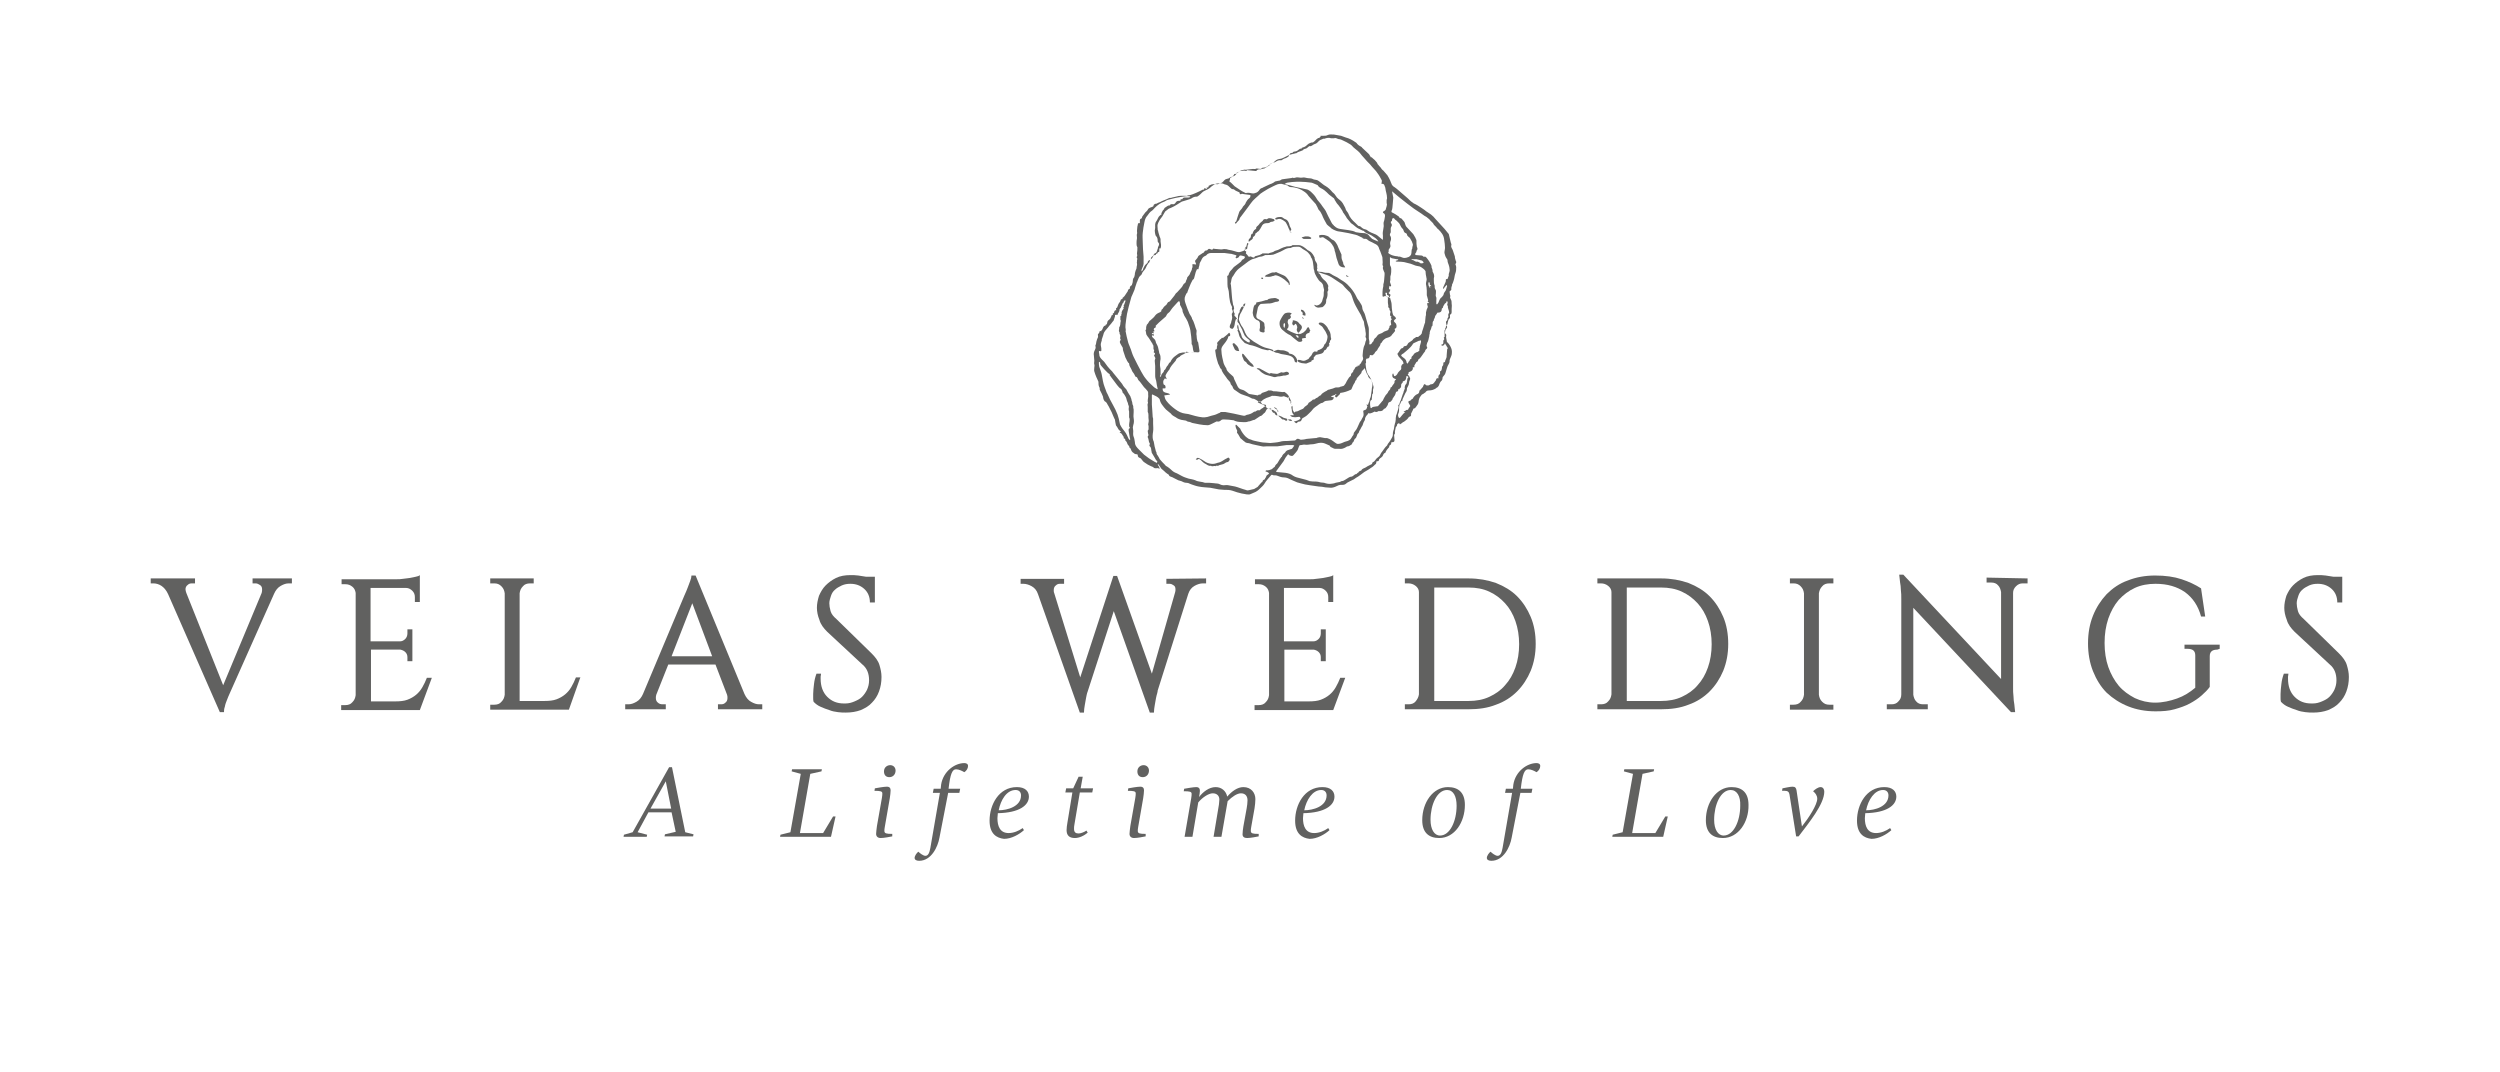 <?xml version="1.0" encoding="utf-8"?>
<!-- Generator: Adobe Illustrator 22.1.0, SVG Export Plug-In . SVG Version: 6.00 Build 0)  -->
<svg version="1.1" id="Capa_1" xmlns="http://www.w3.org/2000/svg" xmlns:xlink="http://www.w3.org/1999/xlink" x="0px" y="0px"
	 viewBox="0 0 603.8 259" style="enable-background:new 0 0 603.8 259;" xml:space="preserve">
<style type="text/css">
	.st0{fill:#616160;}
</style>
<g>
	<g>
		<path class="st0" d="M70.5,139.7v1.2h-0.8c-0.6,0-1.2,0.2-1.9,0.6c-0.7,0.4-1.2,1-1.6,1.9l-10.6,23.8c-0.3,0.7-0.6,1.3-0.8,1.9
			c-0.2,0.5-0.4,1-0.5,1.6c-0.2,0.5-0.2,1-0.2,1.3h-1l-12.5-28.5c-0.4-0.9-1-1.6-1.6-2s-1.3-0.6-1.9-0.6h-0.7v-1.2h10.7v1.2h-0.8
			c-0.4,0-0.7,0.1-1,0.4c-0.3,0.2-0.5,0.6-0.5,1c0,0.3,0.1,0.6,0.2,0.9v0l8.9,22.3l9.3-22.3v0c0.1-0.3,0.1-0.6,0.1-0.9
			c0-0.5-0.2-0.8-0.5-1c-0.3-0.2-0.7-0.4-1-0.4H61v-1.2H70.5z"/>
		<path class="st0" d="M101.4,171.5h-19v-1.2h1c0.7,0,1.3-0.2,1.7-0.7c0.5-0.5,0.7-1,0.8-1.7v-24.7c-0.1-0.6-0.3-1.1-0.8-1.5
			c-0.5-0.4-1-0.6-1.7-0.6h-0.9v-1.2h13.3c0.5,0,1,0,1.5-0.1c0.6-0.1,1.1-0.1,1.6-0.2c0.5-0.1,1-0.2,1.5-0.3c0.5-0.1,0.8-0.2,1-0.4
			v6.5h-1.2v-1.2c0-0.6-0.2-1.1-0.6-1.5c-0.4-0.4-0.9-0.7-1.5-0.7h-8.6v12.9h7.1c0.5,0,0.9-0.2,1.3-0.6c0.3-0.3,0.5-0.8,0.5-1.3v-1
			h1.2v7.7h-1.2v-1c0-0.5-0.2-0.9-0.5-1.2c-0.3-0.3-0.7-0.5-1.2-0.6h-7.1v12.5h5.9c1.1,0,2.1-0.1,2.9-0.4c0.8-0.3,1.5-0.7,2.1-1.2
			c0.6-0.5,1.1-1.1,1.5-1.8c0.4-0.7,0.8-1.5,1.1-2.3h1.2L101.4,171.5z"/>
		<path class="st0" d="M140.2,163.5l-2.8,7.9h-19v-1.2h1c0.7,0,1.3-0.2,1.7-0.7c0.5-0.5,0.7-1,0.8-1.7v-24.5
			c-0.1-0.7-0.3-1.2-0.8-1.7c-0.5-0.5-1-0.7-1.7-0.7h-1v-1.2h10.5v1.2h-0.9c-0.7,0-1.3,0.2-1.7,0.7c-0.5,0.5-0.7,1-0.8,1.7v26h6
			c1.1,0,2.1-0.1,2.9-0.4c0.8-0.3,1.5-0.7,2.1-1.2c0.6-0.5,1.1-1.1,1.5-1.8c0.4-0.7,0.8-1.5,1.1-2.3H140.2z"/>
		<path class="st0" d="M179.8,167.6L179.8,167.6c0.4,0.9,1,1.6,1.6,1.9c0.7,0.4,1.3,0.6,1.9,0.6h0.8v1.2h-10.7v-1.2h0.8
			c0.4,0,0.7-0.1,1-0.4c0.3-0.2,0.5-0.6,0.5-1.1c0-0.3,0-0.5-0.1-0.8l-2.8-7.3h-11.4l-2.9,7.3v0c-0.1,0.3-0.1,0.6-0.1,0.8
			c0,0.5,0.2,0.9,0.5,1.1c0.3,0.3,0.7,0.4,1.1,0.4h0.8v1.2H151v-1.2h0.8c0.6,0,1.2-0.2,1.9-0.6s1.2-1,1.6-1.9h0l10-23.8
			c0.3-0.7,0.6-1.3,0.8-1.9c0.2-0.5,0.4-1,0.6-1.6c0.2-0.5,0.3-1,0.3-1.3h1L179.8,167.6z M172,158.5l-4.8-12.8l-5,12.8H172z"/>
		<path class="st0" d="M210.5,157.8c0.9,0.9,1.6,1.8,1.9,2.8c0.3,1,0.5,1.9,0.5,2.9c0,1.3-0.2,2.4-0.6,3.5c-0.4,1.1-1,2-1.7,2.7
			c-0.7,0.8-1.6,1.3-2.7,1.8c-1.1,0.4-2.3,0.6-3.6,0.6c-0.6,0-1.2,0-1.9-0.1c-0.7-0.1-1.4-0.2-2.1-0.5c-0.7-0.2-1.4-0.5-2.1-0.8
			s-1.2-0.7-1.7-1.2c-0.1-0.3-0.1-0.6-0.1-0.9c0-0.3,0-0.6,0-1c0-0.7,0.1-1.5,0.2-2.4c0.1-0.9,0.3-1.7,0.6-2.5h1.1
			c0,0.3-0.1,0.6-0.1,0.7c0,0.2,0,0.4,0,0.5c0,1.8,0.5,3.3,1.6,4.4c1.1,1.1,2.4,1.6,4,1.6h0.4c0.8,0,1.5-0.2,2.2-0.5
			c0.7-0.3,1.3-0.6,1.8-1.1c0.5-0.5,0.9-1.1,1.2-1.7c0.3-0.7,0.5-1.4,0.5-2.3c0-1.6-0.5-2.9-1.6-3.8l-8.5-7.9
			c-0.9-0.9-1.6-1.8-1.9-2.9c-0.4-1-0.6-2-0.6-2.9c0-1,0.2-1.9,0.5-2.9c0.4-0.9,0.9-1.8,1.6-2.5c0.7-0.7,1.5-1.3,2.5-1.8
			c1-0.5,2.2-0.7,3.5-0.7c0.6,0,1.2,0,1.9,0.1s1.3,0.2,1.9,0.3h2.1v6.2h-1.2c0-1.4-0.5-2.5-1.4-3.3c-0.9-0.8-2-1.2-3.3-1.2
			c-0.8,0-1.4,0.1-2.1,0.4c-0.6,0.3-1.2,0.6-1.6,1c-0.5,0.4-0.8,0.9-1,1.5c-0.2,0.6-0.4,1.2-0.4,1.8c0,0.5,0.1,1.2,0.3,1.9
			c0.2,0.7,0.7,1.3,1.4,1.9L210.5,157.8z"/>
		<path class="st0" d="M291.3,139.7v1.2h-0.8c-0.6,0-1.3,0.2-2,0.6s-1.2,1-1.5,1.9l-7.4,23.4c0,0.1,0,0.2-0.1,0.6
			c-0.1,0.3-0.2,0.7-0.3,1.2c-0.1,0.5-0.2,1-0.3,1.7c-0.1,0.6-0.2,1.2-0.2,1.8h-1l-8.7-24.5l-6.3,19.4c-0.2,0.5-0.3,1.1-0.4,1.6
			c-0.1,0.5-0.2,1.1-0.3,1.7c-0.1,0.6-0.2,1.2-0.2,1.8h-1l-10.1-28.6c-0.3-0.9-0.8-1.5-1.5-1.9c-0.7-0.4-1.4-0.6-2-0.6h-0.7v-1.2
			h10.5v1.2H256c-0.4,0-0.7,0.1-1,0.4c-0.3,0.2-0.5,0.6-0.5,1.1c0,0.2,0,0.5,0.1,0.7l6.3,20.4l8-24.5h0.9l8.4,23.6l5.6-19.6
			c0.1-0.3,0.1-0.5,0.1-0.7c0-0.5-0.1-0.8-0.4-1c-0.3-0.2-0.6-0.4-1-0.4h-0.8v-1.2L291.3,139.7z"/>
		<path class="st0" d="M322,171.5h-19v-1.2h1c0.7,0,1.3-0.2,1.7-0.7c0.5-0.5,0.7-1,0.8-1.7v-24.7c-0.1-0.6-0.3-1.1-0.8-1.5
			c-0.5-0.4-1-0.6-1.7-0.6h-0.9v-1.2h13.3c0.5,0,1,0,1.5-0.1c0.6-0.1,1.1-0.1,1.6-0.2c0.5-0.1,1-0.2,1.5-0.3c0.5-0.1,0.8-0.2,1-0.4
			v6.5h-1.2v-1.2c0-0.6-0.2-1.1-0.6-1.5c-0.4-0.4-0.9-0.7-1.5-0.7h-8.6v12.9h7.1c0.5,0,0.9-0.2,1.3-0.6c0.3-0.3,0.5-0.8,0.5-1.3v-1
			h1.2v7.7H319v-1c0-0.5-0.2-0.9-0.5-1.2c-0.3-0.3-0.7-0.5-1.2-0.6h-7.1v12.5h5.9c1.1,0,2.1-0.1,2.9-0.4c0.8-0.3,1.5-0.7,2.1-1.2
			c0.6-0.5,1.1-1.1,1.5-1.8c0.4-0.7,0.8-1.5,1.1-2.3h1.2L322,171.5z"/>
		<path class="st0" d="M354.7,139.7c2.4,0,4.6,0.4,6.6,1.1c2,0.8,3.7,1.8,5.1,3.2c1.4,1.4,2.5,3.1,3.3,5c0.8,1.9,1.2,4.1,1.2,6.5
			c0,2.4-0.4,4.5-1.2,6.5c-0.8,1.9-1.9,3.6-3.3,5c-1.4,1.4-3.1,2.5-5.1,3.2c-2,0.8-4.2,1.1-6.6,1.1h-15.4v-1.2h0.9
			c0.7,0,1.3-0.2,1.7-0.7s0.7-1,0.8-1.7v-24.7c0-0.6-0.3-1.1-0.8-1.5s-1.1-0.6-1.7-0.6h-0.9v-1.2H354.7z M346.4,169.3h8.3
			c1.8,0,3.5-0.3,5-1c1.5-0.7,2.8-1.6,3.8-2.8c1.1-1.2,1.9-2.6,2.5-4.3c0.6-1.7,0.9-3.6,0.9-5.6c0-2-0.3-3.9-0.9-5.6
			c-0.6-1.7-1.4-3.1-2.5-4.3c-1.1-1.2-2.3-2.1-3.8-2.8c-1.5-0.7-3.2-1-5-1h-8.3V169.3z"/>
		<path class="st0" d="M401.2,139.7c2.4,0,4.6,0.4,6.6,1.1c2,0.8,3.7,1.8,5.1,3.2c1.4,1.4,2.5,3.1,3.3,5c0.8,1.9,1.2,4.1,1.2,6.5
			c0,2.4-0.4,4.5-1.2,6.5c-0.8,1.9-1.9,3.6-3.3,5c-1.4,1.4-3.1,2.5-5.1,3.2c-2,0.8-4.2,1.1-6.6,1.1h-15.4v-1.2h0.9
			c0.7,0,1.3-0.2,1.7-0.7c0.5-0.5,0.7-1,0.8-1.7v-24.7c0-0.6-0.3-1.1-0.8-1.5s-1.1-0.6-1.7-0.6h-0.9v-1.2H401.2z M392.9,169.3h8.3
			c1.8,0,3.5-0.3,5-1c1.5-0.7,2.8-1.6,3.8-2.8c1.1-1.2,1.9-2.6,2.5-4.3c0.6-1.7,0.9-3.6,0.9-5.6c0-2-0.3-3.9-0.9-5.6
			c-0.6-1.7-1.4-3.1-2.5-4.3c-1.1-1.2-2.3-2.1-3.8-2.8c-1.5-0.7-3.2-1-5-1h-8.3V169.3z"/>
		<path class="st0" d="M442.8,171.4h-10.5v-1.2h0.9c0.7,0,1.3-0.2,1.7-0.7c0.5-0.5,0.7-1,0.8-1.7v-24.5c-0.1-0.7-0.3-1.2-0.8-1.7
			c-0.5-0.5-1-0.7-1.7-0.7h-0.9v-1.2h10.5v1.2h-1c-0.7,0-1.3,0.2-1.7,0.7c-0.5,0.5-0.7,1.1-0.8,1.7v24.5c0.1,0.7,0.3,1.2,0.8,1.7
			c0.5,0.5,1,0.7,1.7,0.7h1V171.4z"/>
		<path class="st0" d="M489.7,139.7v1.2h-1.2c-0.6,0-1.1,0.2-1.6,0.7c-0.5,0.5-0.7,1-0.7,1.6v22.9c0,0.7,0,1.4,0.1,2.1
			c0,0.7,0.1,1.3,0.2,1.9c0.1,0.7,0.1,1.3,0.2,1.9h-1l-23.6-25.2v21c0.1,0.6,0.3,1.2,0.7,1.6c0.4,0.5,1,0.7,1.6,0.7h1.2v1.2h-9.9
			v-1.2h1.2c0.6,0,1.2-0.2,1.6-0.7c0.5-0.5,0.7-1,0.7-1.7v-23c0-0.8,0-1.5-0.1-2.2c0-0.7-0.1-1.3-0.2-1.9l-0.2-1.8h1l23.6,25.2v-21
			c-0.1-0.6-0.3-1.2-0.7-1.6c-0.4-0.5-1-0.7-1.6-0.7h-1.2v-1.2L489.7,139.7z"/>
		<path class="st0" d="M535.5,156.9c-1.2,0-1.8,0.5-1.8,1.6v7.4c-0.5,0.7-1.2,1.4-2,2.1c-0.8,0.7-1.7,1.3-2.8,1.9
			c-1.1,0.6-2.3,1-3.7,1.4c-1.4,0.4-2.9,0.5-4.6,0.5c-2.4,0-4.6-0.4-6.6-1.2c-2-0.8-3.7-1.9-5.2-3.3c-1.4-1.4-2.5-3.2-3.3-5.2
			c-0.8-2-1.2-4.3-1.2-6.7c0-2.5,0.4-4.7,1.2-6.7c0.8-2,1.9-3.7,3.3-5.2c1.4-1.4,3.1-2.6,5.1-3.3c2-0.8,4.2-1.2,6.6-1.2
			c2.5,0,4.6,0.3,6.4,0.9c1.8,0.6,3.3,1.3,4.7,2.2l1,6.8h-1c-0.7-2.6-2-4.5-3.9-5.9c-1.9-1.3-4.2-2-7.1-2c-1.8,0-3.5,0.3-5,1
			c-1.5,0.7-2.8,1.7-3.9,2.9c-1.1,1.3-1.9,2.8-2.5,4.5c-0.6,1.8-0.9,3.7-0.9,5.9c0,2.1,0.3,4.1,0.9,5.8c0.6,1.7,1.5,3.3,2.5,4.5
			c1.1,1.3,2.4,2.2,3.9,3c1.5,0.7,3.2,1.1,4.9,1.1c1.8,0,3.6-0.4,5.3-1c1.7-0.6,3.1-1.5,4.4-2.6v-7.8c0-1.1-0.6-1.6-1.9-1.6h-0.7v-1
			h8.5v1L535.5,156.9z"/>
		<path class="st0" d="M564.9,157.8c0.9,0.9,1.6,1.8,1.9,2.8c0.3,1,0.5,1.9,0.5,2.9c0,1.3-0.2,2.4-0.6,3.5c-0.4,1.1-1,2-1.7,2.7
			c-0.7,0.8-1.6,1.3-2.7,1.8c-1.1,0.4-2.3,0.6-3.6,0.6c-0.6,0-1.2,0-1.9-0.1c-0.7-0.1-1.4-0.2-2.1-0.5c-0.7-0.2-1.4-0.5-2.1-0.8
			c-0.7-0.3-1.2-0.7-1.7-1.2c-0.1-0.3-0.1-0.6-0.1-0.9c0-0.3,0-0.6,0-1c0-0.7,0.1-1.5,0.2-2.4c0.1-0.9,0.3-1.7,0.6-2.5h1.1
			c0,0.3-0.1,0.6-0.1,0.7c0,0.2,0,0.4,0,0.5c0,1.8,0.5,3.3,1.6,4.4c1.1,1.1,2.4,1.6,4,1.6h0.4c0.8,0,1.5-0.2,2.2-0.5
			c0.7-0.3,1.3-0.6,1.8-1.1c0.5-0.5,0.9-1.1,1.2-1.7c0.3-0.7,0.5-1.4,0.5-2.3c0-1.6-0.5-2.9-1.6-3.8l-8.5-7.9
			c-0.9-0.9-1.6-1.8-1.9-2.9c-0.4-1-0.6-2-0.6-2.9c0-1,0.2-1.9,0.5-2.9c0.4-0.9,0.9-1.8,1.6-2.5c0.7-0.7,1.5-1.3,2.5-1.8
			c1-0.5,2.2-0.7,3.5-0.7c0.6,0,1.2,0,1.9,0.1c0.7,0.1,1.3,0.2,1.9,0.3h2.1v6.2h-1.2c0-1.4-0.5-2.5-1.4-3.3c-0.9-0.8-2-1.2-3.3-1.2
			c-0.8,0-1.4,0.1-2.1,0.4c-0.6,0.3-1.2,0.6-1.6,1c-0.5,0.4-0.8,0.9-1,1.5c-0.2,0.6-0.4,1.2-0.4,1.8c0,0.5,0.1,1.2,0.3,1.9
			c0.2,0.7,0.7,1.3,1.4,1.9L564.9,157.8z"/>
	</g>
	<g>
		<path class="st0" d="M162.2,196.2h-5.6l-2.6,4.8l2.3,0.6l-0.1,0.5h-5.6l0.1-0.5l2.1-0.6l8.8-15.7h0.7l3.2,15.7l2,0.5l-0.1,0.5
			h-6.9l0.1-0.5l2.6-0.6L162.2,196.2z M157.1,195.3h5l-1.3-6.6L157.1,195.3z"/>
		<path class="st0" d="M193.2,201.2h5.6l2.4-4h0.6l-1.1,4.9h-12.3l0.1-0.5l2.4-0.6l2.5-14.1l-2.2-0.6l0.1-0.5h7.2l-0.1,0.5l-2.7,0.6
			L193.2,201.2z"/>
		<path class="st0" d="M213.7,199.7c-0.1,0.4-0.1,0.8-0.1,1c0,0.6,0.5,0.7,1.9,0.7v0.6c-0.5,0.1-2,0.4-2.8,0.4c-0.7,0-1.1-0.4-1.1-1
			c0-0.4,0.1-1.1,0.2-1.9l1.2-6.8c0.1-0.5,0.1-0.9,0.1-1.1c0-0.5-0.5-0.6-1.9-0.6l0.1-0.6c0.5-0.1,2.2-0.4,2.9-0.4
			c0.7,0,0.9,0.4,0.9,0.9c0,0.5-0.1,1.2-0.2,1.9L213.7,199.7z M214.8,187.7c-0.9,0-1.3-0.6-1.3-1.4c0-1,0.8-1.5,1.5-1.5
			c0.8,0,1.3,0.6,1.3,1.3C216.3,187,215.7,187.7,214.8,187.7z"/>
		<path class="st0" d="M226.9,202.3c-0.4,2.3-2,5.6-4.9,5.6c-0.6,0-1.1-0.2-1.1-0.7c0-0.5,0.5-1.2,0.9-1.5c0.4,0.4,1.2,1,1.7,1
			c0.7,0,1-0.8,1.2-1.9l2.3-13.3h-1.7l0.2-1h1.7l0.1-1c0.5-3.2,3.3-5.2,5.6-5.2c0.5,0,0.9,0.2,0.9,0.7c0,0.6-0.4,1.2-0.9,1.5
			c-0.5-0.3-1.3-0.7-2-0.7c-0.9,0-1.4,1.1-1.8,4.7h2.8l-0.2,1h-2.7L226.9,202.3z"/>
		<path class="st0" d="M239,198.2c0-3.8,2.2-8.1,6.6-8.1c2,0,2.9,1,2.9,2.3c0,2.1-2.3,3.9-7.5,4c0,0.4-0.1,0.8-0.1,1.2
			c0,1.9,0.6,3.6,2.7,3.6c1.2,0,2.4-0.5,3.4-1.2l0.3,0.5c-1.1,1-3,2.1-4.8,2.1C240.7,202.4,239,201.4,239,198.2z M241.2,195.7
			c2.1,0,5.4-0.9,5.4-3.6c0-0.7-0.4-1.3-1.3-1.3C243.1,190.8,241.7,193.2,241.2,195.7z"/>
		<path class="st0" d="M257.6,200.5c0-0.5,0.1-1.3,0.2-1.8l1.2-7.3h-1.7l0.2-1h1.7l1.3-2.8h1l-0.5,2.8h3l-0.2,1h-3l-1.3,7.7
			c-0.1,0.4-0.1,0.8-0.1,1.1c0,0.8,0.4,1.1,1.1,1.1c0.5,0,1.3-0.3,1.9-0.7l0.3,0.5c-0.8,0.7-2,1.3-3.1,1.3
			C258.3,202.4,257.6,201.8,257.6,200.5z"/>
		<path class="st0" d="M274.9,199.7c-0.1,0.4-0.1,0.8-0.1,1c0,0.6,0.5,0.7,1.9,0.7v0.6c-0.5,0.1-2,0.4-2.8,0.4c-0.7,0-1.1-0.4-1.1-1
			c0-0.4,0.1-1.1,0.2-1.9l1.2-6.8c0.1-0.5,0.1-0.9,0.1-1.1c0-0.5-0.5-0.6-1.9-0.6l0.1-0.6c0.5-0.1,2.2-0.4,2.9-0.4
			c0.7,0,0.9,0.4,0.9,0.9c0,0.5-0.1,1.2-0.2,1.9L274.9,199.7z M276,187.7c-0.9,0-1.3-0.6-1.3-1.4c0-1,0.8-1.5,1.5-1.5
			c0.8,0,1.3,0.6,1.3,1.3C277.5,187,276.9,187.7,276,187.7z"/>
		<path class="st0" d="M302.2,199.7c-0.1,0.4-0.1,0.8-0.1,1c0,0.6,0.5,0.7,1.9,0.7v0.6c-0.5,0.1-2,0.4-2.8,0.4
			c-0.7,0-1.1-0.3-1.1-0.9c0-0.5,0.1-1.3,0.2-1.9l0.8-4.4c0.1-0.5,0.2-1.4,0.2-1.9c0-1-0.5-1.7-1.6-1.7c-0.9,0-2.1,0.8-3.2,1.9
			l-1.5,8.6h-1.9l1.3-7.8c0-0.3,0.1-0.8,0.1-1.2c0-0.9-0.6-1.5-1.6-1.5c-1,0-2.5,1-3.5,2.2l-1.4,8.3h-1.9l1.6-9.3
			c0.1-0.5,0.1-0.9,0.1-1.1c0-0.5-0.5-0.6-1.9-0.6l0.1-0.6c0.5-0.1,2.3-0.4,2.9-0.4c0.7,0,0.9,0.4,0.9,0.9c0,0.4-0.1,0.9-0.2,1.5
			c0.9-1.2,2.4-2.4,4-2.4c1.4,0,2.5,0.9,2.8,2.3c1.1-1.3,2.5-2.3,3.9-2.3c1.9,0,2.9,1.4,2.9,2.9c0,0.6-0.1,1.6-0.2,2.2L302.2,199.7z
			"/>
		<path class="st0" d="M312.8,198.2c0-3.8,2.2-8.1,6.6-8.1c2,0,2.9,1,2.9,2.3c0,2.1-2.3,3.9-7.5,4c0,0.4-0.1,0.8-0.1,1.2
			c0,1.9,0.6,3.6,2.7,3.6c1.2,0,2.4-0.5,3.4-1.2l0.3,0.5c-1.1,1-3,2.1-4.8,2.1C314.5,202.4,312.8,201.4,312.8,198.2z M315,195.7
			c2.1,0,5.4-0.9,5.4-3.6c0-0.7-0.4-1.3-1.3-1.3C317,190.8,315.5,193.2,315,195.7z"/>
		<path class="st0" d="M347.6,202.4c-2.5,0-4.1-1.3-4.1-4.3c0-4.3,2.6-8,6.2-8c2.5,0,4.1,1.3,4.1,4.3
			C353.8,198.6,351.3,202.4,347.6,202.4z M349.5,190.8c-2.4,0-4,3.5-4,7.2c0,2.3,0.9,3.8,2.3,3.8c2.4,0,4-3.5,4-7.2
			C351.8,192.3,351,190.8,349.5,190.8z"/>
		<path class="st0" d="M365.1,202.3c-0.4,2.3-2,5.6-4.9,5.6c-0.6,0-1.1-0.2-1.1-0.7c0-0.5,0.5-1.2,0.9-1.5c0.4,0.4,1.2,1,1.7,1
			c0.7,0,1-0.8,1.2-1.9l2.3-13.3h-1.7l0.2-1h1.7l0.1-1c0.5-3.2,3.3-5.2,5.6-5.2c0.5,0,0.9,0.2,0.9,0.7c0,0.6-0.4,1.2-0.9,1.5
			c-0.5-0.3-1.3-0.7-2-0.7c-0.9,0-1.4,1.1-1.8,4.7h2.8l-0.2,1h-2.7L365.1,202.3z"/>
		<path class="st0" d="M394.2,201.2h5.6l2.4-4h0.6l-1.1,4.9h-12.3l0.1-0.5l2.4-0.6l2.5-14.1l-2.2-0.6l0.1-0.5h7.2l-0.1,0.5l-2.7,0.6
			L394.2,201.2z"/>
		<path class="st0" d="M416.1,202.4c-2.5,0-4.1-1.3-4.1-4.3c0-4.3,2.6-8,6.2-8c2.5,0,4.1,1.3,4.1,4.3
			C422.4,198.6,419.8,202.4,416.1,202.4z M418,190.8c-2.4,0-4,3.5-4,7.2c0,2.3,0.9,3.8,2.3,3.8c2.4,0,4-3.5,4-7.2
			C420.4,192.3,419.5,190.8,418,190.8z"/>
		<path class="st0" d="M438.9,192.9c0-0.8-0.5-1.4-1-1.8c0.4-0.4,1.2-1,1.8-1c0.6,0,0.9,0.5,0.9,1.1c0,3-3.7,7.5-6.2,10.8h-0.6
			l-1.6-10.1c-0.1-0.6-0.4-0.9-1.1-0.9h-0.7l0.1-0.6c0.5-0.1,1.9-0.4,2.4-0.4c0.7,0,0.9,0.3,1,0.9l1.3,8.7
			C436.8,197.6,438.9,194.4,438.9,192.9z"/>
		<path class="st0" d="M448.5,198.2c0-3.8,2.2-8.1,6.6-8.1c2,0,2.9,1,2.9,2.3c0,2.1-2.3,3.9-7.5,4c0,0.4-0.1,0.8-0.1,1.2
			c0,1.9,0.6,3.6,2.7,3.6c1.2,0,2.4-0.5,3.4-1.2l0.3,0.5c-1.1,1-3,2.1-4.8,2.1C450.2,202.4,448.5,201.4,448.5,198.2z M450.7,195.7
			c2.1,0,5.4-0.9,5.4-3.6c0-0.7-0.4-1.3-1.3-1.3C452.7,190.8,451.2,193.2,450.7,195.7z"/>
	</g>
	<g>
		<path class="st0" d="M312.1,37c0.1-0.3,0.4-0.4,0.6-0.4c0.5,0,0.9-0.4,1.3-0.7c0.1,0,0.2,0,0.3,0.1c0-0.3,0.1-0.3,0.4-0.4
			c0.4-0.1,0.7-0.3,1-0.6c0.2-0.2,0.5-0.4,0.8-0.5c0.2-0.1,0.4-0.1,0.6-0.1c0.1-0.1,0.3-0.2,0.4-0.3c0.2-0.2,0.3-0.3,0.5-0.5
			c0.2-0.1,0.3-0.3,0.6-0.3c0.1,0,0.3-0.3,0.4-0.4c0,0,0,0-0.1-0.1c0.2,0,0.4,0,0.6,0c0.4,0,0.9,0,1.2-0.2c0.5-0.2,0.9-0.1,1.4-0.1
			c0,0,0.1,0,0.1,0c0.6,0.1,1.2,0.2,1.7,0.3c0.4,0.1,0.7,0.3,1.1,0.4c0.8,0.2,1.6,0.6,2.3,1.1c0.1,0.1,0.2,0.1,0.3,0.2
			c0.2,0.3,0.5,0.6,0.9,0.8c0.2,0.1,0.4,0.2,0.5,0.4c0.5,0.5,1.1,1,1.6,1.5c0.2,0.2,0.2,0.4,0.4,0.6c0,0.1,0.1,0.2,0.1,0.2
			c0.2-0.1,0.3,0.1,0.4,0.2c0.4,0.3,0.7,0.6,1,1c0.1,0.1,0.2,0.3,0.2,0.4c0,0,0,0.1,0.1,0.1c0.2,0.3,0.4,0.5,0.6,0.7
			c0.2,0.3,0.4,0.6,0.7,0.8c0.2,0.3,0.5,0.5,0.7,0.8c0.1,0.1,0.1,0.2,0.2,0.2c0.3,0.5,0.6,1,0.8,1.5c0.1,0.2,0.1,0.4,0.2,0.5
			c0.1,0.4,0.4,0.8,0.8,1c0.6,0.4,1.1,0.9,1.7,1.4c0.5,0.4,1,0.9,1.5,1.3c0.4,0.4,0.8,0.8,1.3,1.1c0,0,0.1,0.1,0.1,0.1
			c0.7,0.3,1.3,0.7,1.9,1.1c0.4,0.3,0.8,0.5,1.1,0.8c0.4,0.3,0.8,0.5,1.2,0.8c0.4,0.3,0.8,0.7,1.1,1.1c0.7,0.8,1.5,1.6,2.2,2.4
			c0.3,0.4,0.6,0.7,0.9,1.1c0,0,0.1,0.1,0.1,0.1c0.2,0.7,0.3,1.4,0.5,2.1c0.1,0.2,0.2,0.5,0.1,0.7c-0.1,0.5,0.3,0.8,0.4,1.2
			c0.1,0.4,0.3,0.8,0.4,1.2c0.1,0.2,0.1,0.4,0.1,0.6c0.1,0.2,0.1,0.5,0.2,0.7c0.2,0.3,0.1,0.5-0.1,0.8c0.1,0.3,0.2,0.5,0.2,0.7
			c0,0.5,0,1-0.2,1.5c-0.2,0.5-0.2,1.1-0.4,1.7c-0.1,0.3-0.2,0.7-0.4,1c0,0.1,0,0.1,0,0.2c0,0.1-0.1,0.2-0.1,0.3
			c0,0.1-0.1,0.3-0.1,0.4c0.1,0.3,0,0.5-0.3,0.7c0,0-0.1,0.1-0.1,0.1c0,0.3,0.1,0.5,0.1,0.8c0,0.1,0.1,0.2,0.1,0.3
			c-0.2,0.3,0,0.6,0.1,0.8c0.2,0.3,0.2,0.7,0.2,1.1c0.1,0.4,0,0.8,0,1.2c0,0.2,0,0.4,0,0.7c0,0.4-0.1,0.6-0.4,0.7c0,0.2,0,0.5,0,0.7
			c0,0.1,0,0.1-0.1,0.2c-0.3,0.2-0.3,0.5-0.4,0.8c-0.1,0.2-0.1,0.4-0.1,0.6c0,0.1-0.2,0.1-0.3,0.2c0,0,0.1,0.1,0.1,0.2
			c0.2,0.3,0.1,0.4-0.1,0.7c-0.1,0.1-0.2,0.2-0.2,0.3c0,0.3-0.3,0.7,0.1,1c0.1,0.1,0.1,0.2,0.1,0.3c-0.1,0.4,0,0.8,0.1,1.2
			c0,0.1,0,0.3,0.1,0.4c0,0,0,0.1,0.1,0.1c0.4,0.4,0.7,0.9,0.9,1.4c0.2,0.5,0.2,1,0.1,1.6c-0.1,0.4-0.3,0.7-0.4,1
			c-0.1,0.2-0.1,0.4-0.1,0.5c0,0.3-0.1,0.6-0.3,0.9c-0.2,0.3-0.3,0.7-0.4,1c-0.1,0.3-0.2,0.6-0.3,1c-0.1,0.4-0.4,0.6-0.6,0.9
			c0,0.1-0.1,0.1-0.1,0.2c0,0.4-0.1,0.7-0.4,0.9c-0.1,0.1-0.2,0.3-0.3,0.5c-0.1,0.3-0.2,0.6-0.4,0.8c-0.1,0.2-0.4,0.2-0.5,0.4
			c-0.5,0.3-1,0.5-1.7,0.5c-0.3,0-0.6,0.1-0.8,0.4c0,0.1-0.3,0.2-0.4,0.3c-0.1,0.1-0.2,0.2-0.3,0.2c-0.1,0-0.1,0.1-0.2,0.1
			c-0.2,0.3-0.5,0.6-0.6,0.9c-0.1,0.3-0.2,0.6-0.2,0.9c0,0.2-0.1,0.4-0.2,0.6c-0.2,0.2-0.3,0.5-0.6,0.8c-0.1,0.1-0.3,0.2-0.4,0.2
			c-0.1,0-0.1,0.1-0.1,0.2c-0.2,0.3-0.3,0.7-0.5,1c0,0,0,0.1,0,0.2c0,0.3,0,0.4-0.3,0.5c-0.1,0-0.2,0.1-0.3,0.2
			c-0.1,0.2-0.2,0.3-0.4,0.5c-0.2,0.1-0.3,0.3-0.5,0.4c-0.1,0.1-0.3,0.2-0.5,0.3c-0.2,0.2-0.4,0.3-0.7,0.5c0-0.1-0.1-0.2-0.2-0.3
			c-0.3,0.1-0.5,0.2-0.5,0.5c0,0.2-0.2,0.3-0.3,0.5c-0.1,0.3-0.1,0.7-0.2,1c0,0.2,0,0.3,0,0.5c0,0.1-0.1,0.2-0.2,0.3
			c0,0.4,0.1,0.9,0.1,1.3c0,0.4-0.2,0.5-0.6,0.5c-0.2,0-0.2,0.1-0.2,0.2c0,0.2,0,0.4-0.3,0.5c-0.1,0-0.1,0.2-0.2,0.4
			c0,0.1,0,0.2-0.1,0.2c-0.3,0.3-0.6,0.7-0.8,1.2c0,0,0,0.1-0.1,0.1c-0.4,0.1-0.4,0.5-0.6,0.8c-0.2,0.2-0.4,0.4-0.6,0.5
			c-0.1,0.1-0.1,0.1-0.2,0.2c-0.1,0.4-0.1,0.5-0.5,0.5c-0.1,0-0.2,0-0.2,0.3c0,0.2-0.1,0.4-0.3,0.5c-0.3,0.3-0.6,0.6-1,0.8
			c-0.5,0.4-1.1,0.7-1.6,1c-0.3,0.2-0.5,0.4-0.8,0.6c-0.4,0.3-0.8,0.6-1.2,0.8c-0.3,0.2-0.5,0.4-0.8,0.5c-0.3,0.2-0.7,0.3-1,0.5
			c-0.2,0.1-0.4,0.2-0.6,0.4c-0.3,0.3-0.7,0.3-1.1,0.3c-0.2,0-0.4,0-0.7,0.1c-0.3,0.1-0.6,0.3-0.9,0.4c-0.3,0.1-0.6,0.2-0.9,0.2
			c-0.5,0-0.9-0.1-1.4-0.1c-0.5-0.1-1.1-0.2-1.6-0.2c-0.7-0.1-1.4-0.2-2.1-0.3c-0.4-0.1-0.8-0.1-1.2-0.2c-0.7-0.2-1.3-0.3-1.9-0.5
			c-0.5-0.2-0.9-0.4-1.4-0.6c-0.6-0.3-1.1-0.6-1.8-0.6c-0.6,0-1.1-0.2-1.6-0.4c-0.2-0.1-0.4-0.1-0.6-0.1c-0.1,0-0.2,0-0.3,0
			c-0.5-0.2-0.5-0.2-0.8,0.2c-0.5,0.6-1,1.1-1.4,1.8c-0.3,0.5-0.7,0.8-1.1,1.2c-0.4,0.4-0.9,0.8-1.5,1c-0.2,0.1-0.5,0.2-0.7,0.3
			c-0.3,0.2-0.7,0.1-1,0.1c-0.8-0.1-1.6-0.3-2.3-0.5c-0.4-0.1-0.8-0.3-1.2-0.4c-0.6-0.2-1.3-0.2-2-0.2c-0.4,0-0.8-0.1-1.2-0.1
			c-0.7-0.1-1.4-0.3-2.1-0.4c-0.9-0.1-1.9-0.1-2.8-0.3c-0.6-0.1-1.1-0.3-1.7-0.5c-0.2-0.1-0.3-0.1-0.5-0.2c-0.2-0.1-0.4-0.2-0.7-0.2
			c0,0-0.1,0-0.1,0c-0.4,0-0.8-0.2-1.2-0.4c-0.2-0.1-0.5-0.1-0.7-0.2c-0.3-0.1-0.7-0.4-1-0.5c-0.3-0.2-0.6-0.3-0.9-0.4
			c-0.1-0.1-0.3-0.1-0.3-0.2c-0.1-0.3-0.3-0.4-0.5-0.5c-0.3-0.2-0.5-0.4-0.7-0.6c-0.2-0.2-0.5-0.4-0.7-0.6c-0.2-0.3-0.4-0.6-0.6-0.9
			c-0.1-0.2-0.2-0.2-0.3-0.1c0.2,0.3,0.4,0.6,0.5,1c-0.1,0-0.2,0-0.3-0.1c-0.2,0-0.3-0.1-0.5,0c-0.3,0-0.5,0-0.7-0.2
			c-0.2-0.2-0.4-0.2-0.6-0.3c-0.3-0.1-0.5-0.3-0.8-0.4c-0.3-0.2-0.6-0.4-0.9-0.6c-0.3-0.2-0.5-0.6-0.7-0.8c-0.1-0.1-0.2-0.2-0.3-0.2
			c-0.3-0.1-0.5-0.3-0.5-0.6c0-0.2-0.1-0.3-0.3-0.3c-0.3,0-0.5-0.1-0.7-0.3c0,0,0,0,0,0c-0.4-0.2-0.6-0.6-0.7-1
			c0-0.1-0.1-0.1-0.2-0.2c0,0-0.1-0.1-0.1-0.1c0-0.3-0.2-0.5-0.4-0.7c-0.2-0.3-0.2-0.7-0.5-0.9c0,0-0.1-0.1-0.1-0.1
			c0-0.3-0.1-0.5-0.3-0.5c0,0-0.1,0-0.1-0.1c0.1-0.4-0.3-0.6-0.4-0.9c-0.1-0.2-0.3-0.3-0.5-0.4c0,0-0.1-0.1-0.1-0.1
			c0.1,0,0.2-0.1,0.3-0.1c0-0.1-0.1-0.1-0.1-0.2c-0.4-0.2-0.6-0.6-0.8-1c-0.1-0.2-0.3-0.3-0.3-0.5c-0.1-0.3-0.1-0.7-0.2-1.1
			c0-0.2-0.1-0.3-0.2-0.5c-0.1-0.2-0.2-0.5-0.3-0.7c-0.2-0.5-0.4-1-0.7-1.5c-0.1-0.2-0.2-0.4-0.3-0.6c-0.1-0.2-0.2-0.3-0.3-0.5
			c-0.1-0.2-0.2-0.4-0.3-0.5c-0.1-0.1-0.2-0.2-0.4-0.3c-0.1-0.1-0.1-0.2-0.2-0.3c-0.1-0.3-0.2-0.5-0.2-0.8c-0.1-0.2-0.2-0.5-0.3-0.7
			c-0.1-0.3-0.3-0.5-0.4-0.8c-0.1-0.1-0.1-0.2-0.1-0.4c0-0.1,0-0.3-0.1-0.4c-0.2-0.4-0.2-0.8-0.2-1.2c0,0,0-0.1,0-0.1
			c-0.1-0.3-0.3-0.6-0.4-0.9c0-0.1-0.1-0.1-0.1-0.2c-0.2-0.5-0.4-1-0.5-1.4c-0.1-0.3,0-0.7,0-1c0-0.2,0.1-0.4,0-0.7
			c-0.1-0.2,0-0.6,0-0.9c0-0.4-0.1-0.8-0.1-1.2c-0.1-0.5,0-0.9,0.2-1.3c0.1-0.3,0.3-0.5,0.2-0.9c-0.1-0.2,0-0.4,0.1-0.6
			c0-0.2,0.1-0.4,0.1-0.6c0.1-0.4,0.2-0.7,0.4-1.1c0-0.1,0-0.2,0-0.3c-0.1-0.3,0-0.5,0.2-0.6c0,0,0.1-0.1,0.1-0.2
			c0.1-0.4,0.1-0.4,0.5-0.3c0-0.1,0-0.1-0.1-0.1c0.2-0.1,0.3-0.2,0.4-0.5c0.1-0.3,0.2-0.5,0.4-0.7c0,0,0,0,0,0c0.1,0,0.2,0,0.3-0.1
			c0.1-0.1,0.1-0.2,0.1-0.3c0.1,0,0.2,0.1,0.2,0.1c0.1-0.3,0.1-0.5,0.2-0.8c0.1-0.2,0.3-0.3,0.5-0.5c0,0,0.1-0.1,0.1-0.1
			c0.1-0.1,0.1-0.2,0.2-0.4c0.1-0.2,0.2-0.3,0.2-0.5c0.1,0,0.1,0,0.3,0c-0.1-0.3-0.1-0.4,0.2-0.5c0,0,0.1-0.2,0.1-0.2
			c0-0.3,0.2-0.5,0.5-0.5c-0.1-0.4-0.1-0.5,0.2-0.6c0.1-0.3,0.2-0.5,0.3-0.8c0.1-0.2,0.2-0.4,0.4-0.6c0,0,0-0.1,0.1-0.2
			c0.1-0.4,0.1-0.4,0.5-0.5c0-0.1,0-0.2,0-0.3c0,0,0,0,0.1,0c0.1-0.1,0.3-0.3,0.4-0.4c0.2-0.3,0.4-0.6,0.6-0.9
			c0.1-0.1,0.1-0.2,0.2-0.3c0-0.3,0.2-0.5,0.5-0.6c-0.1-0.4,0.1-0.6,0.4-0.8c0.1,0,0.1-0.2,0.1-0.2c0.1-0.3,0.2-0.5,0.2-0.8
			c0-0.2,0-0.4,0.1-0.6c0-0.1,0.1-0.2,0.2-0.3c0-0.1,0.1-0.2,0.1-0.3c0-0.2,0.1-0.3,0.1-0.5c0-0.1,0-0.1,0-0.2
			c0.1-0.4,0.2-0.8,0.4-1.2c0,0,0-0.1,0-0.1c0-0.4,0.2-0.7,0.1-1.1c-0.1-0.3,0.1-0.5,0-0.8c0-0.1,0.1-0.1,0.1-0.3
			c0,0-0.1-0.1-0.1-0.2c0-0.1-0.1-0.2-0.1-0.2c0.3-0.3,0.1-0.6,0.1-0.9c0.1-0.5,0.1-1,0.1-1.4c0,0,0-0.1,0-0.1
			c-0.2-0.3-0.2-0.6-0.2-0.9c0-0.4,0-0.8,0.1-1.2c0-0.1,0-0.2,0-0.3c0-0.3-0.1-0.5,0-0.8c0.1-0.2,0-0.5,0-0.7c0-0.4,0.1-0.8,0.1-1.1
			c0-0.1,0.1-0.3,0.1-0.4c0-0.3,0.1-0.5,0.5-0.4c0-0.2,0-0.3,0-0.5c0-0.3,0-0.5,0.3-0.6c0.1,0,0.1-0.1,0.2-0.2
			c0-0.3,0.2-0.4,0.3-0.6c0.1-0.1,0.2-0.3,0.3-0.4c0.2-0.4,0.7-0.6,0.9-1.1c0.1-0.2,0.4-0.3,0.6-0.4c0.2-0.1,0.4-0.1,0.5-0.2
			c0.1,0,0.2-0.1,0.2-0.2c0-0.4,0.4-0.4,0.5-0.5c0,0,0.1,0,0.2,0c0.3-0.2,0.6-0.3,0.9-0.4c0.5-0.3,1.1-0.5,1.6-0.7
			c0.3-0.1,0.6-0.4,1-0.3c0.1,0,0.2-0.1,0.3-0.1c0.3-0.1,0.6-0.1,0.9-0.2c0.9-0.3,1.7-0.2,2.6-0.2c0,0,0.1,0,0.1,0
			c0.2-0.2,0.5-0.1,0.8-0.2c0.2-0.1,0.4-0.1,0.6-0.2c0.5-0.2,1-0.4,1.6-0.7c0.3-0.1,0.5-0.3,0.8-0.4c0.1,0,0.2,0,0.3,0
			c0-0.7,0.4-0.1,0.7-0.2c0-0.1,0-0.2-0.1-0.3c0.3,0,0.5,0,0.5-0.3c0,0,0-0.1,0-0.1c0.3-0.1,0.6-0.4,1-0.4c0.4-0.1,0.8,0,1.2,0
			c0,0,0,0,0,0c0.3-0.1,0.5-0.2,0.8-0.3c0,0,0,0,0,0c0.5-0.1,0.7-0.7,1.1-0.9c0.2-0.1,0.4-0.1,0.7-0.2c0.1,0,0.2-0.1,0.3-0.2
			c0.2,0.1,0.4,0,0.5-0.2c0.1-0.1,0.3-0.2,0.4-0.3c0,0,0.1-0.1,0.1-0.1c0-0.3,0.2-0.3,0.4-0.3c0.1,0,0.3,0,0.3-0.2c0,0,0-0.1,0-0.1
			c0.5-0.1,0.8-0.6,1.4-0.4c0.1,0,0.2-0.1,0.3-0.1c0.2,0,0.5,0.1,0.7,0.1c0,0,0-0.1,0-0.2c0,0,0.1,0,0.1,0c0.7,0.1,1.4,0.1,2.1,0.2
			c0.1,0,0.1,0,0.2-0.1c0.2-0.3,0.5-0.3,0.8-0.3c0.2,0,0.3,0,0.5-0.1c0.2,0,0.3-0.1,0.5-0.1c0.1,0,0.1,0,0.2-0.1
			c0.3-0.2,0.7-0.4,1-0.6c0,0,0.1,0,0.1-0.1c0.1-0.4,0.6-0.5,0.9-0.6c0.1-0.1,0.3-0.1,0.4-0.1c0.2-0.1,0.4-0.3,0.7-0.4
			c0.2-0.1,0.4-0.1,0.6-0.1c0.1,0,0.2,0,0.3,0c0.3-0.2,0.6-0.4,1-0.5c0.3-0.1,0.5-0.3,0.7-0.4C311.5,37,311.8,36.8,312.1,37z
			 M327.9,88.3c0.2,0,0.5,0.1,0.5-0.3c0,0,0-0.1,0.1-0.1c0.2-0.1,0.2-0.2,0.3-0.4c0-0.1,0.1-0.2,0.2-0.3c0.1-0.2,0.3-0.5,0.2-0.8
			c-0.1-0.2-0.1-0.4-0.1-0.6c0-0.4,0.1-0.7,0.1-1.1c0.1-0.4,0.1-0.8,0.3-1.2c0.2-0.3,0.2-0.7,0.3-1c0.2-0.4,0.3-0.7,0-1.1
			c0,0,0-0.1,0-0.1c0.1-0.4,0.1-0.8,0-1.2c0-0.4-0.1-0.8-0.2-1.2c0-0.2-0.1-0.3-0.1-0.5c-0.1-0.4,0-0.8-0.3-1.1
			c-0.2-0.4-0.3-0.8-0.5-1.2c-0.2-0.4-0.5-0.8-0.7-1.2c-0.4-0.7-0.8-1.4-1.1-2.2c-0.1-0.4-0.3-0.8-0.4-1.2c-0.2-0.5-0.4-0.9-0.8-1.2
			c-0.1-0.1-0.2-0.2-0.3-0.3c-0.4-0.4-0.8-0.8-1.1-1.2c0,0-0.1,0-0.1-0.1c-0.7-0.5-1.4-0.9-2.1-1.4c-0.7-0.5-1.5-0.9-2.3-1.1
			c-0.4-0.1-0.8-0.3-1.2-0.4c-0.1,0-0.2,0-0.2,0c0,0.1,0,0.2,0.1,0.2c0.1,0.1,0.3,0.2,0.4,0.4c0.2,0.5,0.6,1,1,1.3
			c0.4,0.3,0.7,0.8,0.9,1.3c0,0.1,0,0.2,0,0.3c-0.1,0.2-0.1,0.3,0,0.5c0,0.1,0,0.2,0,0.3c0,0.1-0.2,0.3-0.2,0.4
			c0.1,0.7,0,1.3-0.3,1.9c0,0,0,0.1,0,0.1c0,0.3,0,0.5-0.1,0.8c-0.2,0.3-0.4,0.6-0.7,0.8c-0.1,0.1-0.2,0.1-0.3,0.1
			c-0.2,0-0.5,0.1-0.8,0.1c-0.4,0-0.9-0.3-1-0.7c0.1,0,0.2,0.1,0.3,0.1c0.1,0,0.2,0.1,0.3,0.1c0.6-0.1,1-0.4,1.3-1
			c0.1-0.2,0.1-0.5,0.2-0.7c0.1-0.3,0.2-0.5,0.2-0.8c0-0.4,0-0.9,0.1-1.3c0-0.1-0.1-0.3-0.1-0.4c0-0.1-0.1-0.3-0.1-0.4
			c0-0.4-0.2-0.7-0.5-1c-0.5-0.3-0.8-0.8-1.1-1.3c-0.2-0.4-0.4-0.7-0.5-1.1c-0.1-0.1,0-0.3-0.1-0.5c-0.2-0.4-0.1-0.8-0.2-1.2
			c-0.1-0.7-0.1-1.4-0.6-2c0,0,0,0,0-0.1c-0.1-0.4-0.4-0.6-0.6-0.9c-0.5-0.6-1.3-0.8-1.8-1.3c-0.4-0.3-0.8-0.2-1.2-0.2
			c-0.4,0-0.7,0-1.1,0.2c-0.1,0.1-0.3,0.1-0.4,0.1c-0.5,0-1,0.2-1.5,0.5c-0.5,0.3-1,0.5-1.5,0.7c-0.3,0.1-0.6,0.3-1,0.4
			c-0.5,0.1-1,0.1-1.5,0.1c-0.1,0-0.3,0-0.4,0c-0.4,0.2-0.8,0.4-1.3,0.4c-0.5,0.1-1,0.4-1.5,0.5c-0.9,0.2-1.6,0.9-2.3,1.4
			c-0.3,0.2-0.5,0.4-0.8,0.6c-0.4,0.3-0.8,0.6-1.1,1c-0.3,0.3-0.5,0.8-0.8,1.2c-0.4,0.4-0.4,1-0.5,1.5c-0.1,0.2-0.1,0.4,0,0.6
			c0,0.4,0.1,0.7,0.1,1.1c0,0.4,0.1,0.9,0.1,1.3c0,0.4,0.1,0.7,0.1,1.1c0.1,0.4,0.1,0.8,0.2,1.2c0,0.2,0.2,0.4,0.2,0.6
			c0,0.3,0.2,0.6-0.1,0.7c0,0.2,0.1,0.3,0.1,0.5c0,0.1,0.1,0.3,0.2,0.4c0,0.1,0,0.1,0,0.2c-0.2,0.3,0,0.4,0.2,0.6
			c0.2,0.2,0.3,0.4,0.4,0.6c0,0,0.1,0,0.2,0c0-0.6-0.1-1.2,0.4-1.7c0,0,0-0.1,0-0.1c0-0.2,0-0.4,0.1-0.5c0.1-0.2,0.2-0.4,0.3-0.6
			c0.1-0.1,0.3-0.2,0.4-0.2c0.2,0.1,0.2,0.3,0.1,0.4c-0.2,0.3-0.3,0.7-0.5,1c-0.2,0.3-0.3,0.5-0.4,0.8c-0.1,0.3-0.1,0.6-0.2,0.9
			c0,0.1,0.1,0.2,0.1,0.4c0.2,0.4,0.3,0.8,0.5,1.1c0.4,0.5,0.7,1.1,0.9,1.7c0.2,0.4,0.4,0.8,0.7,1.1c0.4,0.4,0.9,0.7,1.4,1.1
			c0.5,0.3,1,0.6,1.5,0.9c0.2,0.1,0.4,0.2,0.6,0.3c0.4,0.2,0.8,0.3,1.2,0.4c0.4,0.1,0.9,0.2,1.3,0.4c0.1,0,0.1,0.2,0.2,0.3
			c0,0-0.1,0.1-0.1,0.1c-0.1-0.1-0.3-0.1-0.4-0.2c-0.3-0.1-0.5-0.3-0.8-0.1c-0.1,0-0.1,0-0.2,0c-0.4-0.1-0.9-0.2-1.3-0.3
			c-0.5-0.2-1-0.4-1.5-0.6c-0.5-0.2-1-0.3-1.5-0.4c-0.3-0.1-0.7-0.3-1-0.4c-0.1,0-0.1,0-0.2-0.1c-0.4-0.4-0.8-0.8-1.1-1.3
			c-0.2-0.3-0.3-0.8-0.4-1.2c0-0.1-0.1-0.2-0.1-0.2c-0.1-0.2-0.2-0.3,0-0.5c-0.2-0.3-0.3-0.9,0-1.2c0.1,0.5,0.2,0.9,0.2,1.2
			c0.2,0.3,0.3,0.5,0.4,0.8c0.2,0.3,0.2,0.7,0.4,1.1c0.3,0.5,0.8,0.8,1.3,1.1c0.2,0.1,0.4,0.1,0.5,0.1c0.1-0.4,0.1-0.5-0.2-0.7
			c-0.5-0.4-1-0.8-1.2-1.4c-0.1-0.3-0.3-0.6-0.4-1c-0.2-0.4-0.4-0.7-0.6-1.1c-0.1-0.1-0.1-0.3-0.2-0.4c-0.2-0.2-0.4-0.4-0.3-0.7
			c0.1-0.3-0.1-0.4-0.4-0.3c-0.1,0.2-0.1,0.4-0.2,0.6c-0.1,0.5-0.1,1.1-0.4,1.5c-0.1,0.1-0.2,0.3-0.4,0.2c-0.2-0.1-0.5-0.1-0.5-0.5
			c0-0.5,0.4-0.8,0.4-1.3c0.1-0.3,0.2-0.6,0.2-0.9c0-0.3-0.1-0.5-0.1-0.8c0-0.1,0-0.2,0.1-0.2c0-0.1,0-0.1,0.1-0.2
			c0.1-0.3,0-0.5-0.1-0.7c-0.1-0.2-0.1-0.4,0-0.6c-0.2-0.4-0.4-0.8-0.5-1.2c-0.1-0.4-0.1-0.8-0.2-1.2c0-0.4-0.1-0.7-0.1-1.1
			c0-0.5-0.2-0.9-0.3-1.4c-0.1-0.9,0-1.7-0.1-2.6c0,0,0-0.1,0.1-0.1c0.3-0.1,0.2-0.3,0.3-0.5c0-0.1,0.1-0.2,0.1-0.2
			c0.1-0.3,0.4-0.6,0.6-0.8c0.2-0.2,0.3-0.4,0.5-0.6c0.4-0.3,0.8-0.6,1.2-0.9c0.2-0.1,0.3-0.3,0.5-0.4c0.2-0.2,0.2-0.5,0.6-0.6
			c0.2-0.1,0.3-0.3,0.4-0.5c-0.1-0.1-0.1-0.2-0.2-0.2c-0.2-0.1-0.5-0.1-0.8-0.2c-0.2,0-0.3,0-0.4,0.2c-0.1,0.3-0.4,0.4-0.7,0.5
			c-0.1-0.1-0.3-0.2-0.1-0.4c0.2-0.2,0.2-0.3-0.1-0.4c-0.2-0.1-0.5-0.1-0.7-0.2c-0.2-0.1-0.4-0.1-0.5-0.1c-0.5-0.1-1-0.1-1.5-0.2
			c-0.3,0-0.7,0-1,0c-0.2,0-0.3,0-0.4,0c-0.5,0-1,0-1.5,0c-0.5,0-1,0-1.4,0.5c-0.1,0.1-0.2,0.2-0.3,0.2c-0.5,0.2-0.7,0.5-0.9,0.9
			c-0.1,0.4-0.5,0.7-0.5,1.2c0,0.3-0.2,0.6-0.2,0.9c-0.1,0.3-0.1,0.3-0.3,0.2c0,0-0.1,0-0.1,0c-0.1,0.2-0.2,0.5-0.3,0.7
			c-0.1,0.5-0.3,1-0.4,1.5c0,0.1-0.1,0.1-0.1,0.2c-0.1,0.1-0.3,0.2-0.3,0.3c-0.3,0.5-0.5,1-0.7,1.5c-0.1,0.2-0.1,0.3-0.2,0.5
			c-0.1,0.3-0.2,0.5-0.3,0.8c0,0.1,0,0.2-0.1,0.2c-0.2,0.2-0.3,0.5-0.4,0.7c-0.3,0.6-0.2,1.2,0,1.8c0.2,0.5,0.3,0.9,0.5,1.4
			c0.2,0.4,0.3,0.8,0.5,1.2c0.2,0.4,0.5,0.7,0.6,1.1c0,0,0,0.1,0,0.1c0.6,0.9,0.7,1.9,1.1,2.8c0,0.1,0,0.1,0,0.2c0,0.3-0.1,0.7,0,1
			c0,0.5,0.1,1,0.2,1.4c0,0.1,0.2,0.2,0.2,0.4c0.1,0.6,0.2,1.3,0.3,1.9c0,0.3-0.1,0.4-0.4,0.4c-0.4,0-0.9-0.1-1.3,0
			c-0.6,0-1.3-0.1-1.9,0.3c-0.4,0.3-0.9,0.3-1.2,0.8c0,0,0,0-0.1,0c-0.3,0.2-0.7,0.4-0.8,0.8c0,0.1-0.1,0.2-0.2,0.3
			c-0.5,0.6-1.1,1.2-1.4,2c0,0,0,0.1-0.1,0.1c-0.3,0.4-0.6,0.8-0.8,1.3c0,0.1,0,0.3,0.1,0.4c0.1,0.2,0.2,0.3,0.1,0.5
			c-0.1-0.1-0.2-0.2-0.4-0.2c0,0.1-0.1,0.1-0.1,0.2c-0.3,0.3-0.3,0.7-0.2,1.1c0,0.1,0.1,0.2,0.1,0.2c0.4,0.1,0.4,0.4,0.4,0.7
			c0,0.2-0.1,0.2-0.2,0.2c-0.2,0-0.3,0-0.5,0c0,0.6,0.1,0.8,0.6,1c0.1,0,0.3,0.1,0.4,0.1c0.3,0.1,0.6,0.1,0.8,0.4
			c-0.5,0.1-0.9,0.1-1.4,0.2c0.1,0.5,0.2,0.9,0.5,1.3c0.6,0.8,1.3,1.4,2.1,2c0.8,0.6,1.6,1,2.5,1.1c0.2,0,0.5,0.1,0.7,0.1
			c1.1,0.3,2.3,0.7,3.5,0.8c0.3,0,0.7,0,1.1-0.1c0.4-0.1,0.7-0.2,1-0.3c0.4-0.1,0.9-0.2,1.3-0.4c0.2-0.1,0.4-0.2,0.7-0.3
			c0.1-0.1,0.2-0.2,0.4-0.2c0.3,0,0.6,0,0.9,0c0.7,0.1,1.4,0.3,2.1,0.4c0.3,0.1,0.6,0.1,0.9,0.2c0.3,0.1,0.6,0.1,0.9,0.2
			c0.4,0.1,0.8,0.2,1.1,0c0.1,0,0.1-0.1,0.2-0.1c0.6-0.1,1.2-0.3,1.7-0.7c0.1-0.1,0.3-0.1,0.4-0.1c0.3-0.2,0.5-0.4,0.9-0.3
			c0,0,0.1,0,0.1,0c0.3-0.2,0.5-0.5,0.9-0.6c0.1-0.4,0.5-0.3,0.7-0.3c0-0.4-0.1-0.5-0.5-0.5c-0.2,0-0.5-0.1-0.6-0.3
			c-0.1-0.2-0.3-0.4-0.5-0.6c0,0.1-0.1,0.2-0.1,0.3c-0.2-0.2-0.4-0.3-0.7-0.5c-0.2-0.1-0.5-0.3-0.7-0.3c-0.3,0-0.4-0.1-0.6-0.2
			c-0.2-0.1-0.4-0.2-0.6-0.3c-0.6-0.2-1.1-0.4-1.7-0.6c-0.5-0.2-0.9-0.6-1.4-0.9c-0.4-0.2-0.6-0.5-0.7-0.9c-0.1-0.2-0.2-0.3-0.3-0.4
			c-0.1-0.1-0.2-0.3-0.2-0.4c0-0.1-0.1-0.2-0.1-0.3c-0.3-0.4-0.7-0.7-0.9-1.1c-0.4-0.6-1-1.2-1.2-2c0,0,0-0.1-0.1-0.1
			c-0.3-0.2-0.3-0.6-0.5-0.9c-0.1-0.1-0.1-0.3-0.2-0.4c-0.1-0.3-0.2-0.7-0.3-1c-0.1-0.3-0.1-0.5-0.2-0.8c-0.1-0.4-0.1-0.9-0.2-1.3
			c0-0.2,0-0.3,0.2-0.3c0.2-0.1,0.2-0.2,0.2-0.4c0-0.2,0-0.4,0.1-0.6c0-0.1,0.1-0.2,0-0.3c-0.1-0.2,0-0.4,0.2-0.6
			c0.1-0.1,0.2-0.2,0.3-0.3c0.1-0.2,0.2-0.3,0.4-0.3c0.1-0.1,0.1-0.3,0.2-0.3c0.1,0,0.2,0,0.4,0c0-0.1,0-0.1,0-0.1
			c0.1-0.1,0.2-0.1,0.3-0.2c0.2-0.2,0.4-0.3,0.6-0.5c0.1-0.1,0.2-0.2,0.3-0.3c0.1-0.1,0.2-0.2,0.2-0.1c0.1,0.1,0.2,0.2,0.2,0.3
			c0,0.2,0.1,0.4-0.2,0.5c-0.2,0-0.3,0.1-0.3,0.3c0,0,0,0.1,0,0.1c-0.3,0.7-0.8,1.3-1.2,1.8c-0.3,0.4-0.5,0.8-0.4,1.3
			c0,0.5,0.1,1.1,0.2,1.6c0.1,0.4,0.2,0.9,0.3,1.3c0.1,0.4,0.3,0.7,0.5,1.1c0.1,0.1,0.2,0.2,0.2,0.4c0.1,0.4,0.4,0.7,0.7,1
			c0.3,0.3,0.6,0.5,0.9,0.8c0.2,0.2,0.2,0.5,0.3,0.7c0.3,0.6,0.5,1.1,0.8,1.7c0.2,0.4,0.5,0.7,1,0.8c0.5,0.1,0.9,0.4,1.3,0.7
			c0.2,0.2,0.5,0.4,0.8,0.4c0.6,0.1,1.2,0.2,1.8,0.3c0.1-0.1,0.2-0.2,0.3-0.2c0.3,0.1,0.4-0.1,0.6-0.3c0.1-0.1,0.3-0.2,0.4-0.2
			c0.2-0.1,0.4-0.1,0.6-0.2c0.2-0.1,0.3-0.1,0.5-0.2c0,0,0-0.1,0-0.1c0.1,0,0.3,0,0.4,0c0.2,0,0.5,0,0.7,0.1c0.1,0,0.2,0.1,0.2,0.1
			c0.5,0,0.9,0,1.4,0.1c0.3,0,0.6,0.1,0.9,0.1c0.2,0,0.4-0.1,0.5,0c0.3,0.2,0.5,0.4,0.7,0.6c0.2,0.2,0.3,0.4,0.4,0.7
			c0.2,0.3,0.3,0.6,0.4,0.9c0.1,0.1,0.1,0.3,0,0.4c-0.2,0.2,0,0.3,0.1,0.4c0.3,0.3,0.3,0.7,0.3,1c0,0.3,0.1,0.5,0.3,0.8
			c0.1,0.1,0.2,0.2,0.3,0c0-0.1,0.1-0.1,0.2-0.1c0.5,0,0.9-0.4,1.3-0.5c0.3-0.1,0.5-0.2,0.7-0.5c0.1-0.2,0.4-0.3,0.6-0.5
			c0.2-0.1,0.3-0.3,0.4-0.5c0.1-0.1,0.1-0.2,0.2-0.2c0.1-0.1,0.2-0.1,0.3-0.2c0.2-0.1,0.4-0.3,0.6-0.5c0,0,0.1,0,0.1,0
			c0.3,0,0.4-0.1,0.6-0.3c0.1-0.1,0.2-0.1,0.2-0.1c0.1,0,0.1,0,0.2-0.1c0.2-0.1,0.3-0.3,0.5-0.4c0.1-0.1,0.4-0.1,0.4-0.3
			c0.2-0.3,0.6-0.5,0.9-0.7c0.1-0.1,0.3-0.1,0.4-0.2c0.2-0.2,0.4-0.3,0.6-0.3c0.1,0,0.2-0.1,0.3-0.1c0.4-0.1,0.8-0.2,1.2-0.4
			c0.4-0.1,0.9,0.1,1.2-0.2c0,0,0.1,0,0.1,0c0.2-0.1,0.5-0.1,0.7-0.2c0.2-0.1,0.3-0.4,0.5-0.6c0.1-0.2,0.2-0.4,0.3-0.6
			c0.2-0.3,0.4-0.6,0.5-0.8c0.1-0.1,0.2-0.2,0.3-0.3c0.2-0.1,0.2-0.3,0.2-0.5c0-0.1,0.1-0.1,0.1-0.2c0.2-0.2,0.5-0.4,0.5-0.8
			c0,0,0.1-0.1,0.1-0.1c0.1-0.1,0.2-0.2,0.2-0.3c0.1-0.3,0.3-0.4,0.5-0.5C327.9,88.6,327.9,88.5,327.9,88.3z M302.9,62.2
			c0.1-0.1,0.1-0.2,0.2-0.3c0.4-0.1,0.7-0.2,1.1-0.3c0.2-0.1,0.4-0.2,0.6-0.3c0,0,0.1-0.1,0.1-0.1c0.4,0,0.8,0,1.2,0
			c0.1,0,0.2,0.1,0.3,0c0.4-0.2,0.8-0.2,1.2-0.4c0.3-0.3,0.8-0.3,1.2-0.5c0.2-0.1,0.4-0.2,0.6-0.3c0.4-0.2,0.7-0.3,1.1-0.4
			c0.2-0.1,0.3-0.1,0.5-0.1c0.3,0,0.5,0,0.8-0.1c0.2,0,0.3-0.2,0.4-0.2c0.5,0,0.9,0,1.4,0c0.8,0,1.5,0.6,2.1,1.1
			c0.1,0.1,0.2,0.2,0.3,0.2c0.3,0.2,0.6,0.3,0.8,0.6c0.3,0.3,0.5,0.7,0.7,1.1c0,0,0,0.1,0,0.2c0.1,0.3,0.1,0.6,0.3,0.8
			c0.3,0.4,0.4,0.8,0.3,1.3c0,0,0,0.1,0,0.1c0.1,0.1,0.1,0.3,0,0.4c-0.1,0.3,0.1,0.6,0.3,0.6c0.4,0.1,0.9,0,1.3,0.2
			c0.3,0.1,0.6,0.1,1,0.1c0.6,0,1,0.5,1.5,0.7c0.3,0.1,0.5,0.3,0.8,0.4c0.3,0.2,0.6,0.4,0.9,0.6c0.7,0.4,1.4,0.9,1.9,1.5
			c0.6,0.6,1.1,1.3,1.5,2c0.2,0.3,0.3,0.7,0.5,1c0.4,0.5,0.7,1,1,1.5c0.1,0.2,0.2,0.4,0.2,0.6c0,0.3,0.1,0.6,0.2,0.8
			c0.2,0.4,0.4,0.7,0.5,1.1c0.2,0.7,0.4,1.4,0.6,2.1c0.1,0.4,0.3,0.8,0.3,1.3c0,0.6,0,1.3,0,1.9c0,0.1,0,0.3,0,0.4
			c0.1,0.4,0.2,0.8,0.1,1.2c0,0.1,0.1,0.2,0.1,0.2c0.1,0,0.2,0,0.3-0.1c0.2-0.1,0.3-0.3,0.4-0.5c0.1-0.1,0.2-0.1,0.2-0.2
			c0.1-0.3,0.2-0.6,0.5-0.8c0.2-0.1,0.3-0.4,0.5-0.6c0.3-0.4,0.9-0.4,1.3-0.7c0.2-0.2,0.5-0.3,0.8-0.4c0.1,0,0.2-0.1,0.2-0.1
			c0.5,0,0.3-0.6,0.6-0.7c-0.1-0.4,0.1-0.5,0.4-0.6c0-0.3-0.1-0.6-0.1-0.8c0-0.2,0-0.5,0.3-0.6c-0.2-0.2-0.5-0.3-0.1-0.6
			c-0.5-0.2-0.4-0.6-0.3-1c0-0.1,0.1-0.2,0-0.3c-0.1-0.2-0.3-0.4-0.2-0.6c0-0.1-0.1-0.2-0.2-0.3c-0.1-0.1-0.1-0.1-0.2-0.2
			c0,0,0,0,0.1,0c0-0.1,0-0.2,0-0.3c0-0.2-0.1-0.4-0.1-0.7c0-0.2,0-0.4,0-0.6c0-0.2,0-0.3,0-0.5c0,0,0.1,0,0.1-0.1
			c-0.2-0.1-0.4-0.3-0.7-0.4c-0.2,0-0.4,0.1-0.6,0.2c0-0.1-0.1-0.2-0.1-0.3c0-0.3,0-0.6,0-0.9c0-0.5,0.1-0.9,0.2-1.4
			c0-0.1,0-0.3,0-0.4c0.1-0.4,0.2-0.7,0.2-1.1c0-0.4,0.1-0.8,0.1-1.2c0-0.2,0-0.4,0-0.5c-0.1-0.3-0.3-0.6-0.4-1c0-0.2,0-0.4,0-0.5
			c0,0,0.1,0,0.1,0c-0.1-0.2-0.2-0.3-0.2-0.6c0.1-0.4,0-0.8,0-1.2c0-0.2,0-0.5-0.1-0.7c-0.1-0.4-0.3-0.7-0.4-1.1
			c-0.1-0.2-0.2-0.5-0.3-0.7c-0.1-0.5-0.4-0.9-0.8-1.1c-0.1-0.1-0.3-0.1-0.4-0.2c-0.3-0.2-0.6-0.3-1-0.5c-0.2-0.1-0.4-0.2-0.5-0.3
			c-0.2-0.2-0.5-0.4-0.8-0.3c-0.1,0-0.3-0.1-0.4-0.1c-0.1,0-0.1-0.2-0.2-0.2c-0.5-0.2-1.1-0.6-1.6-0.7c-1.1-0.3-2.2-0.5-3.4-0.7
			c-0.5-0.1-1-0.1-1.4-0.3c-0.3-0.1-0.7-0.3-1-0.5c-0.2-0.2-0.4-0.4-0.7-0.6c-0.2-0.2-0.4-0.3-0.5-0.5c-0.4-0.7-0.8-1.4-1.1-2.2
			c-0.2-0.3-0.3-0.7-0.6-1c-0.4-0.3-0.4-0.8-0.7-1.2c-0.1-0.1-0.1-0.3-0.2-0.4c-0.3-0.4-0.7-0.7-1-1.1c-0.3-0.4-0.7-0.7-1-1.2
			c-0.4-0.5-0.9-0.8-1.4-1.1c-0.7-0.4-1.5-0.6-2.3-0.7c-0.4,0-0.7,0-1-0.3c0,0-0.1-0.1-0.1-0.1c-0.5-0.1-1-0.3-1.5-0.4
			c-0.3,0-0.6,0-0.9,0.1c-0.8,0.3-1.5,0.7-2.3,1.1c-0.2,0.1-0.3,0.2-0.5,0.3c-0.5,0.3-1,0.6-1.4,0.9c-0.8,0.8-1.7,1.4-2.3,2.3
			c-0.4,0.6-0.9,1.2-1.4,1.9c-0.3,0.4-0.6,0.8-0.9,1.2c-0.1,0.2-0.4,0.4-0.4,0.6c-0.1,0.5-0.6,0.7-0.8,1.1c-0.1,0.1-0.2,0.2-0.3,0
			c-0.1-0.1,0-0.2,0.1-0.3c0.1-0.1,0.2-0.1,0.2-0.2c0.1-0.3,0.2-0.7,0.3-1c0.1-0.4,0.3-0.8,0.4-1.2c0.1-0.3,0.4-0.5,0.6-0.8
			c0.1-0.1,0.2-0.3,0.3-0.5c0.3-0.3,0.6-0.6,0.7-1c0.2-0.4,0.5-0.8,0.8-1c0.3-0.2,0.3-0.4,0.3-0.8c-0.5-0.1-1-0.1-1.5-0.2
			c-0.2,0-0.4-0.1-0.5-0.1c-0.1,0-0.2,0.1-0.3,0.1c-0.2,0-0.3,0-0.3-0.3c0-0.1-0.1-0.2-0.2-0.2c-0.4-0.2-0.8-0.3-1.1-0.6
			c-0.1-0.1-0.2-0.1-0.3-0.1c-0.3,0-0.5-0.2-0.7-0.4c-0.3-0.3-0.6-0.6-1-0.7c-0.2,0-0.4-0.1-0.6-0.2c-0.4-0.2-0.8-0.1-1.2-0.1
			c-0.2,0-0.5,0-0.7,0.1c-0.3,0.1-0.5,0.3-0.8,0.5c-0.2,0.1-0.4,0.3-0.6,0.5c-0.4,0.3-0.9,0.5-1.3,0.7c-0.5,0.2-0.8,0.7-1.2,1
			c-0.3,0.2-0.5,0.5-0.9,0.4c-0.2,0-0.5,0.1-0.7,0.2c-0.5,0.4-1.1,0.5-1.7,0.7c-0.3,0.1-0.7,0.2-1,0.3c-0.4,0.2-0.7,0.5-1.1,0.7
			c-0.5,0.3-1,0.6-1.5,0.8c-0.3,0.1-0.6,0.2-0.9,0.5c-0.1,0.1-0.3,0.2-0.4,0.3c0,0-0.1,0.1-0.1,0.1c-0.2,0.4-0.5,0.8-0.7,1.2
			c-0.2,0.3-0.5,0.6-0.7,1c-0.2,0.3-0.3,0.6-0.4,0.9c-0.1,0.3,0,0.7,0,1c0,0.2,0,0.4,0.1,0.5c0,0.2,0.1,0.4,0.1,0.5
			c0.1,0.3,0.2,0.7,0.3,1c0.1,0.2,0.2,0.4,0.2,0.6c0,0.1,0,0.3,0,0.5c0.1,0.6,0.2,1.1,0,1.7c-0.1,0-0.2,0-0.3,0c0,0.2,0,0.5,0,0.7
			c0,0.1-0.2,0.2-0.3,0.2c0,0-0.1,0.1-0.1,0.1c0,0.2-0.2,0.3-0.4,0.3c0,0.5-0.4,0.2-0.6,0.4c-0.1,0.2-0.2,0.5-0.4,0.7
			c0,0,0,0.1-0.1,0.1c-0.3,0.1-0.3,0.3-0.4,0.5c-0.1,0.2-0.1,0.5-0.3,0.5c-0.1,0.2-0.3,0.4-0.4,0.6c-0.2,0.4-0.3,0.8-0.6,1.1
			c-0.2,0.3-0.5,0.5-0.6,0.9c-0.1,0.3-0.3,0.4-0.5,0.6c-0.3,0.3-0.4,0.8-0.6,1.2c0,0.1,0,0.1-0.1,0.2c-0.1,0.4-0.3,0.8-0.4,1.2
			c-0.1,0.2-0.1,0.5-0.2,0.7c-0.2,0.5-0.4,0.9-0.6,1.4c-0.1,0.2-0.2,0.4-0.2,0.5c-0.2,0.7-0.4,1.4-0.6,2.2c-0.1,0.6-0.3,1.1-0.4,1.7
			c-0.1,0.4-0.1,0.9-0.2,1.3c-0.1,0.9-0.3,1.7-0.1,2.6c0,0.2-0.1,0.4,0,0.5c0.1,0.7,0.3,1.4,0.5,2.2c0.1,0.5,0.3,0.9,0.5,1.4
			c0.1,0.2,0.1,0.4,0.2,0.5c0.2,0.6,0.4,1.3,0.7,1.9c0.3,0.6,0.6,1.2,0.9,1.8c0.3,0.6,0.6,1.1,0.9,1.7c0.3,0.5,0.6,1.1,1,1.6
			c0.6,0.8,1.3,1.5,2,2.1c0.3,0.3,0.6,0.4,0.9,0.6c0,0,0.1,0,0.1-0.1c-0.1-0.3-0.1-0.6-0.2-0.9c-0.1-0.5-0.1-1-0.3-1.5
			c-0.1-0.3-0.1-0.6-0.1-0.9c0-0.2,0-0.4,0-0.6c0-0.2,0-0.4,0-0.6c0-0.1,0-0.1,0-0.2c0-0.2,0-0.4,0-0.6c0-0.1,0-0.1,0-0.2
			c0-0.4-0.1-0.8-0.1-1.2c0-0.2,0-0.3,0.1-0.5c0.1-0.2,0-0.3-0.1-0.5c-0.1-0.2-0.3-0.4,0-0.6c0.1-0.1,0.1-0.3-0.1-0.4
			c-0.2-0.1-0.2-0.2-0.1-0.3c0-0.1,0.1-0.3,0-0.4c-0.3-0.4,0.1-0.9-0.3-1.3c0,0,0,0,0,0c0-0.1-0.1-0.3-0.2-0.4
			c-0.2-0.3-0.3-0.5-0.5-0.8c-0.2-0.3-0.3-0.5-0.5-0.7c-0.2-0.3-0.4-0.5-0.4-0.9c0-0.2-0.1-0.4-0.1-0.5c0-0.1-0.1-0.2,0-0.2
			c0.2-0.2,0.1-0.3,0.1-0.5c0-0.3,0.1-0.5,0.2-0.8c0,0,0,0,0.1-0.1c0.1-0.1,0.2-0.2,0.3-0.4c0.1-0.2,0.2-0.4,0.4-0.5
			c0.4-0.4,0.9-0.7,1.2-1.2c0,0,0,0,0,0c0.3-0.4,0.7-0.6,1.2-0.8c0.1-0.1,0.3-0.2,0.3-0.3c-0.1-0.3,0.2-0.4,0.3-0.5
			c0.2-0.4,0.5-0.7,0.8-0.9c0.3-0.2,0.3-0.7,0.7-0.8c0.1,0,0.2-0.1,0.3-0.2c0.3-0.3,0.5-0.7,0.8-1c0.2-0.2,0.3-0.4,0.5-0.7
			c0.1-0.2,0.3-0.3,0.4-0.4c0.3-0.4,0.7-0.7,1-1.1c0.2-0.2,0.3-0.4,0.4-0.6c0.1-0.1,0.2-0.4,0.3-0.4c0.4-0.2,0.4-0.5,0.5-0.8
			c0.1-0.1,0.1-0.3,0.2-0.4c0,0,0-0.1,0-0.2c0.2-0.4,0.6-0.6,0.7-1c0.1-0.4,0.5-0.8,0.5-1.3c0,0,0,0,0-0.1c0.2-0.1,0.1-0.3,0.1-0.5
			c0-0.1,0-0.2,0-0.4c0.3,0,0.5,0,0.8,0.1c0,0,0-0.1,0.1-0.1c-0.1-0.2-0.1-0.3-0.2-0.5c-0.1-0.2-0.1-0.3,0-0.4
			c0.2-0.2,0.3-0.4,0.5-0.6c0.1-0.2,0.2-0.5,0.4-0.6c0.3-0.2,0.6-0.4,0.9-0.6c0.1,0,0.1,0,0.2-0.1c0.2-0.2,0.3-0.6,0.8-0.5
			c0,0,0.1-0.1,0.1-0.1c0.3-0.3,0.3-0.4,0.8-0.2c0.2,0.1,0.4,0.2,0.6-0.1c0.1-0.1,0.2-0.1,0.3,0c0.4,0,0.7,0.1,1.1,0.1
			c0.3,0,0.6,0.1,0.9,0c0.4-0.1,0.7,0,1,0c0.1,0,0.2,0.1,0.3,0.1c0.6,0.1,1.1,0.2,1.7,0.4c0.3,0.1,0.6,0.2,0.9,0.2
			c0.4,0,0.7-0.2,1.1-0.3c0.2-0.1,0.6,0,0.7,0.2c0,0.1-0.1,0.2-0.1,0.4c0.2,0.2,0.4,0.4,0.6,0.7c0,0,0.1,0.1,0.1,0.1
			c0.2,0,0.4,0,0.5-0.1C302.3,62.1,302.6,62.2,302.9,62.2z M306.9,98.7c-0.2,0-0.4,0-0.6,0c-0.3,0-0.4,0.2-0.5,0.4
			c-0.1,0.3-0.3,0.6-0.5,0.7c-0.3,0.2-0.5,0.7-1,0.7c0,0,0,0.1-0.1,0.1c-0.4,0.3-0.8,0.5-1.2,0.8c0,0-0.1,0-0.1,0
			c-0.5,0.1-0.9,0.4-1.4,0.4c0,0,0,0,0,0c-0.7,0.3-1.4,0.1-2.2,0.1c-0.3,0-0.6-0.1-0.9-0.2c-0.2,0-0.3-0.2-0.5-0.2
			c-0.8-0.1-1.5-0.2-2.3-0.2c-0.2,0-0.5,0-0.7,0.2c-0.2,0.2-0.5,0.4-0.9,0.3c-0.1,0-0.2,0-0.2,0c-0.1,0.1-0.3,0.1-0.4,0.2
			c-0.2,0.1-0.4,0.2-0.6,0.3c-0.4,0.2-0.8,0.4-1.1,0.4c-0.7,0-1.4-0.1-2-0.2c-0.5-0.1-1-0.2-1.5-0.3c-0.2,0-0.4-0.1-0.6-0.2
			c-0.1,0-0.2-0.1-0.3-0.1c-0.3,0-0.5-0.1-0.7-0.2c0,0-0.1-0.1-0.1-0.1c-0.4-0.1-0.8-0.1-1.2-0.2c-0.3-0.1-0.7-0.2-1-0.4
			c-0.5-0.4-1.1-0.5-1.5-1.1c0,0,0,0,0,0c-0.4-0.3-0.8-0.7-1.2-1c-0.3-0.3-0.6-0.7-0.9-1.1c-0.3-0.4-0.5-0.8-0.6-1.3
			c0-0.1-0.1-0.2-0.1-0.2c-0.4-0.5-1-0.7-1.6-1c-0.2-0.1-0.2,0.1-0.2,0.2c0,0.6,0,1.1,0,1.7c0,0.2,0,0.4,0,0.5
			c0,0.5,0.1,0.9,0.1,1.4c0,0.5,0.1,1.1,0.1,1.6c0,0.1,0.1,0.3,0.1,0.4c0,0.4,0,0.8,0,1.2c0,0.6,0.1,1.3,0,1.9
			c-0.1,0.7-0.2,1.4,0,2.1c0.1,0.2,0.2,0.4,0.2,0.6c0.1,0.6,0.2,1.2,0.4,1.8c0,0.2,0.1,0.4,0.2,0.5c0,0.3,0.1,0.6,0.3,0.8
			c0.1,0.2,0.2,0.3,0.3,0.5c0.1,0.1,0.1,0.3,0.2,0.4c0.4,0.5,0.8,0.9,1.3,1.4c0.1,0.2,0.3,0.3,0.5,0.4c0.3,0.2,0.6,0.4,0.9,0.7
			c0.4,0.4,0.8,0.7,1.4,0.9c0.1,0,0.1,0.1,0.2,0.1c0.6,0.3,1.2,0.7,1.8,0.9c0.3,0.1,0.6,0.2,0.9,0.3c0.5,0.1,1.1,0.2,1.6,0.4
			c0.7,0.4,1.6,0.3,2.3,0.6c0.1,0,0.2,0,0.3,0c0.2,0,0.5,0,0.7,0c0.4,0,0.8,0.1,1.2,0.1c0.5,0.1,1,0,1.5,0.3
			c0.2,0.1,0.5,0.2,0.8,0.2c0.4,0,0.8-0.1,1.2,0c0.6,0.1,1.1,0.2,1.6,0.3c0.8,0.2,1.7,0.6,2.5,0.8c0.2,0.1,0.5,0.2,0.8,0.1
			c0.4-0.1,0.8-0.2,1.3-0.3c0.2-0.1,0.3-0.2,0.5-0.3c0.2-0.1,0.4-0.2,0.5-0.4c0.2-0.3,0.5-0.5,0.7-0.8c0-0.1,0.2-0.1,0.3-0.2
			c0-0.2,0.1-0.4,0.3-0.5c0.1-0.1,0.3-0.1,0.3-0.2c0-0.2,0.3-0.4,0.3-0.6c0.1-0.4,0.4-0.4,0.7-0.7c-0.1-0.3-0.4-0.4-0.7-0.5
			c-0.1,0-0.1-0.1-0.2-0.1c0.1-0.1,0.1-0.1,0.2-0.2c0.1,0,0.1,0,0.2,0c0.4,0,0.8-0.1,1.2-0.3c0.2-0.2,0.4-0.4,0.6-0.5
			c0,0,0.1-0.1,0.1-0.1c0.1-0.4,0.4-0.6,0.6-0.8c0.2-0.3,0.4-0.7,0.6-1c0.1-0.1,0.2-0.3,0.3-0.4c0-0.1,0.1-0.1,0.2-0.2
			c0.1-0.4,0.4-0.7,0.7-0.9c0,0,0-0.1,0.1-0.1c0-0.2,0.5-0.6,0.7-0.6c0.3-0.1,0.6-0.2,0.9-0.3c0.1,0,0.1-0.1,0.1-0.1
			c0.2-0.2,0.3-0.4,0.5-0.7c-0.1,0-0.2-0.1-0.3-0.1c-0.4,0-0.8,0-1.2,0c-0.1,0-0.3,0-0.4,0c-0.7,0.1-1.4,0.2-2.2,0.3
			c-0.8,0-1.6,0-2.5,0c0,0-0.1,0-0.1,0c-0.4,0-0.7,0.1-1.1,0c-0.5-0.1-1-0.2-1.4-0.3c-0.3-0.1-0.6-0.1-0.9-0.2
			c-0.4-0.1-0.8-0.3-1.2-0.3c-0.1,0-0.3-0.1-0.4-0.1c-0.4-0.3-0.8-0.6-1.1-0.9c-0.2-0.1-0.3-0.3-0.4-0.5c-0.2-0.3-0.3-0.6-0.5-0.8
			c-0.1-0.1-0.2-0.2-0.1-0.5c0-0.1,0-0.2,0-0.2c-0.2-0.4-0.4-0.8-0.4-1.2c0-0.1,0-0.2,0.1-0.2c0.1,0,0.2,0,0.2,0.1
			c0.3,0.3,0.5,0.5,0.8,0.8c0.1,0.1,0.1,0.1,0.1,0.2c0.3,0.6,0.7,1.2,1.2,1.7c0.2,0.2,0.5,0.4,0.8,0.6c0.2,0.1,0.4,0.1,0.6,0.2
			c0.4,0.2,0.9,0.3,1.4,0.4c0.6,0.1,1.2,0.3,1.9,0.3c0.4,0,0.9,0.1,1.3,0.1c0.8-0.1,1.5-0.1,2.3-0.3c0.6-0.2,1.3-0.2,1.9-0.2
			c0.5,0,1-0.1,1.5-0.1c0.1,0,0.3,0,0.4-0.1c0.4-0.4,0.5-0.4,1-0.2c0.1,0.1,0.3,0.1,0.4,0.1c0.4,0,0.9-0.1,1.3-0.2
			c0.7-0.1,1.4-0.1,2.1-0.2c0.1,0,0.1,0,0.2,0c0.3-0.1,0.5-0.2,0.8-0.2c0.1,0,0.1,0,0.2,0c0.4,0.1,0.7,0.1,1.1,0.2
			c0.2,0,0.3,0,0.5,0c0.7,0.2,1.3,0.6,1.8,1c0.3,0.2,0.6,0.5,1,0.4c0.3,0,0.5-0.1,0.8-0.2c0.4-0.2,0.9-0.4,1.4-0.5
			c0.1-0.1,0.3-0.1,0.4-0.2c0.5-0.3,0.6-0.9,1-1.3c0,0,0-0.1,0-0.1c0-0.1,0.1-0.3,0.1-0.4c0.2-0.3,0.4-0.5,0.6-0.8
			c0.3-0.5,0.5-1.1,0.8-1.7c0.1-0.2,0.2-0.3,0.3-0.4c0.1-0.2,0.2-0.4,0.3-0.6c0.3-0.4,0.4-0.8,0.3-1.3c-0.1-0.6-0.1-0.5,0.4-0.7
			c0.1,0,0.2-0.1,0.3-0.2c0.1-0.2,0.2-0.4,0.2-0.6c0,0,0,0,0.1,0c-0.1-0.2-0.2-0.3-0.3-0.5c0.2,0,0.4,0.1,0.5,0.1c0,0,0,0-0.1-0.1
			c0.1-0.2,0.1-0.3,0.2-0.5c0-0.1,0.1-0.1,0.1-0.2c0.1-0.3,0.1-0.5,0.2-0.8c0.1-0.2,0.2-0.4,0.2-0.6c0.1-0.5,0.1-0.9,0.2-1.4
			c0,0,0,0,0-0.1c0-0.5,0.3-1,0.1-1.5c-0.1-0.5-0.1-0.9-0.6-1.2c-0.1-0.1-0.1-0.1-0.2-0.2c-0.1-0.2-0.2-0.3-0.2-0.5
			c-0.1-0.2-0.2-0.3-0.3-0.5c-0.2-0.4-0.3-0.8-0.5-1.3c-0.3,0.5-0.8,0.6-0.8,1.2c0,0-0.1,0.1-0.1,0.1c-0.2,0.2-0.4,0.5-0.6,0.7
			c-0.2,0.2-0.5,0.5-0.5,0.8c0,0.1-0.1,0.1-0.2,0.2c-0.1,0.1-0.1,0.3-0.2,0.5c-0.2,0.3-0.4,0.6-0.5,0.9c-0.1,0.2-0.2,0.5-0.3,0.7
			c0,0-0.1,0.1-0.1,0.1c-0.8,0.4-1.7,0.7-2.6,0.8c0,0.1-0.1,0.2-0.1,0.3c-0.2,0.2-0.4,0.4-0.6,0.6c-0.1,0.1-0.2,0.2-0.3,0.2
			c-0.1-0.1-0.2-0.2-0.3-0.3c0-0.1,0.1-0.2,0.2-0.3c0,0,0.1,0,0.2,0c-0.1-0.2-0.2-0.3-0.3-0.1c0,0-0.1,0.1-0.2,0.1
			c-0.3,0.1-0.6,0.2-0.8,0.3c0,0,0,0.1,0,0.1c0.2,0.1,0.4,0.1,0.7,0.2c-0.1,0.1-0.1,0.2-0.2,0.4c-0.2,0.2-0.4,0.3-0.7,0.3
			c-0.3,0-0.5,0.1-0.8,0.1c-0.3,0-0.6,0.1-0.8,0.3c-0.1,0.1-0.2,0.1-0.3,0.2c-0.3,0-0.6,0.2-0.9,0.4c-0.1,0.1-0.3,0.2-0.4,0.3
			c-0.3,0.2-0.6,0.4-0.8,0.6c0,0-0.1,0.1-0.1,0.1c-0.2,0.2-0.3,0.4-0.5,0.6c-0.2,0.2-0.4,0.4-0.6,0.6c-0.3,0.3-0.6,0.6-1,0.8
			c0,0-0.1,0-0.1,0.1c-0.3,0.1-0.5,0.2-0.6,0.5c-0.1,0.3-0.3,0.6-0.7,0.5c0,0-0.1,0.1-0.2,0.1c-0.2,0.1-0.3,0.4-0.5,0.3
			c-0.2-0.1-0.3-0.3-0.5-0.4c0.6-0.1,1.2-0.3,1.6-0.7c-0.1-0.4-0.2-0.5-0.6-0.4c-0.5,0.1-0.9,0.1-1.4,0c-0.2-0.1-0.4-0.2-0.5-0.4
			c0.3,0,0.6,0,0.9,0c0-0.1-0.1-0.2-0.1-0.2c-0.3-0.3-0.4-0.7-0.4-1.1c0-0.3-0.3-0.7,0.1-1c-0.1-0.2-0.2-0.3-0.3-0.5
			c-0.1-0.2-0.2-0.3,0-0.5c-0.6-0.2-0.5-0.7-0.6-1.2c-0.1,0.1-0.1,0.2-0.2,0.3c-0.1-0.1-0.2-0.2-0.4-0.2c-0.2-0.1-0.4-0.2-0.6-0.2
			c-0.5,0.2-0.9,0.1-1.3,0c-0.5-0.1-1-0.1-1.4-0.1c0,0-0.1,0-0.1,0c-0.2,0.1-0.4,0.2-0.7,0.3c-0.2,0.1-0.4,0.1-0.6,0.2
			c-0.4,0.2-0.9,0.4-1.2,0.8c-0.2,0.1-0.5,0.1-0.7,0.1c-0.1,0-0.2,0.1-0.2,0.1c0,0,0,0.1,0,0.1c0.7,0.4,1.7,0.5,2.2,1.4
			c0.1,0,0.2,0,0.4,0.1c0.2,0.1,0.4,0.2,0.7,0.2C306.7,98.2,306.9,98.3,306.9,98.7z M296.9,43.8c0.3,0.2,0.5,0.4,0.7,0.6
			c0.2,0.2,0.4,0.4,0.6,0.6c0.9,0.6,1.7,1.2,2.6,1.6c0.1,0,0.2,0.1,0.2,0c0.5-0.1,1,0,1.4,0.1c0.4,0.1,0.8-0.1,1.1-0.2
			c0.2-0.1,0.3-0.2,0.5-0.4c0.2-0.3,0.4-0.6,0.8-0.7c0.1,0,0.1,0,0.2-0.1c0.6-0.3,1.1-0.5,1.7-0.8c0.3-0.1,0.6-0.2,0.9-0.4
			c0.2-0.1,0.3-0.3,0.5-0.3c0.3-0.1,0.6-0.1,1-0.2c0.1,0,0.1-0.1,0.2-0.1c0.1-0.1,0.3-0.2,0.4-0.2c0.7-0.1,1.4-0.2,2.2-0.3
			c0.1,0,0.3-0.1,0.3-0.1c0.3,0.2,0.5,0,0.7,0c0.5-0.2,1,0.1,1.6,0c0.4-0.1,0.8,0,1.2,0.1c0.5,0.1,1,0,1.5,0.3
			c0.2,0.1,0.6,0.1,0.9,0.2c0.3,0.1,0.6,0.4,0.9,0.6c0.4,0.3,0.7,0.6,1.1,0.8c0.7,0.4,1.2,0.9,1.7,1.5c0.2,0.2,0.5,0.4,0.6,0.6
			c0.2,0.2,0.3,0.5,0.5,0.7c0.2,0.2,0.5,0.5,0.8,0.7c0.5,0.4,0.8,1,1.1,1.6c0.2,0.3,0.2,0.7,0.4,0.9c0.2,0.3,0.4,0.5,0.5,0.8
			c0.3,0.8,0.9,1.5,1.6,2.1c0.2,0.2,0.4,0.4,0.6,0.6c0.1,0.1,0.2,0.2,0.3,0.2c0.3,0,0.4,0.1,0.6,0.3c0.2,0.2,0.4,0.3,0.6,0.4
			c0.2,0.1,0.6,0.1,0.8,0.3c0.6,0.5,1.3,0.7,2,1c0.2,0.1,0.4,0.2,0.5,0.3c0.4,0.3,0.7,0.6,1.1,0.9c0,0,0.1,0.1,0.2,0.1
			c0-0.4,0-0.7,0-1c-0.1-0.6,0-1.1,0.1-1.6c0-0.2,0.1-0.5,0.1-0.7c0-0.3-0.1-0.7,0-1c0.2-0.5,0.2-0.9,0.3-1.4c0-0.3,0-0.5-0.3-0.7
			c-0.1,0-0.1-0.1-0.2-0.2c0-0.2,0.2-0.3,0.4-0.4c0.1-0.1,0.3-0.2,0.3-0.4c0.1-0.2,0.1-0.5,0.2-0.7c0.1-0.3,0.1-0.5,0-0.8
			c0-0.2,0-0.4,0-0.7c0-0.1,0.1-0.3,0.1-0.4c0-0.5-0.1-1-0.2-1.4c0-0.1-0.1-0.3-0.1-0.4c0-0.2-0.1-0.4-0.1-0.6
			c0-0.2-0.1-0.4-0.2-0.6c0-0.2-0.2-0.5-0.5-0.5c-0.3,0-0.3,0-0.2-0.3c0-0.2,0.1-0.4,0-0.6c-0.3-0.6-0.7-1.3-1.1-1.8
			c-0.3-0.5-0.8-0.9-1.2-1.4c-0.2-0.2-0.3-0.4-0.5-0.6c-0.5-0.5-1-1-1.4-1.5c-0.4-0.4-0.7-0.8-1.1-1.3c-0.3-0.3-0.6-0.6-0.9-0.8
			c-0.2-0.2-0.4-0.3-0.6-0.5c-0.3-0.3-0.5-0.6-0.9-0.8c-0.5-0.3-1-0.6-1.5-0.8c-0.4-0.2-0.8-0.4-1.2-0.4c-0.4-0.1-0.7-0.4-1.1-0.2
			c-0.1,0-0.3,0-0.5,0c-0.1,0-0.2,0-0.2,0c-0.5-0.2-1.1-0.1-1.6,0.1c0,0-0.1,0-0.2,0c-0.1,0-0.2,0-0.3,0.1c-0.2,0.1-0.3,0.1-0.5,0.2
			c-0.1,0.1-0.2,0.1-0.3,0.2c-0.3,0.3-0.6,0.7-1.1,0.8c-0.4,0.1-0.7,0.6-1.2,0.5c0,0,0,0-0.1,0c-0.2,0.2-0.4,0.3-0.6,0.5
			c-0.3,0.2-0.8,0.1-0.9,0.5c0,0-0.1,0-0.1,0c-0.5,0.3-1.1,0.3-1.5,0.7c0,0-0.1,0-0.1,0c-0.5,0.1-1.1,0.3-1.6,0.4
			c-0.3,0.1-0.5,0.3-0.8,0.4c-0.4,0.2-0.8,0.4-1.1,0.5c-0.4,0.1-0.9,0.1-1.3,0.4c-0.2,0.2-0.4,0.3-0.6,0.5c-0.5,0.3-1,0.5-1.4,0.9
			c-0.4,0.3-0.8,0.4-1.2,0.4c-0.1,0-0.1,0-0.2,0.1c-0.1,0.1-0.3,0.2-0.4,0.2c-0.3,0-0.5-0.1-0.8-0.1c-0.1,0-0.1,0-0.2,0
			c-0.2,0.2-0.5,0.1-0.8,0.1c-0.6,0.1-1.2,0.1-1.7,0.2c-0.2,0-0.5-0.1-0.7,0.1c0,0-0.2,0-0.2,0c-0.1,0-0.1,0-0.2,0
			c-0.2,0.1-0.4,0.3-0.6,0.4c0,0-0.1,0-0.1,0.1c-0.1,0-0.2,0.1-0.3,0.2c-0.2,0.2-0.4,0.5-0.7,0.7c-0.3,0.1-0.6,0.2-1,0.3
			C297.1,43.4,297,43.6,296.9,43.8z M339,87.8c-0.1-0.2-0.1-0.5-0.3-0.7c-0.3-0.4-0.6-0.6-0.9-1c-0.1-0.2-0.2-0.4-0.3-0.6
			c0-0.1,0.1-0.2,0.2-0.3c0.2-0.3,0.4-0.6,0.6-0.9c0.1-0.1,0.2-0.2,0.3-0.2c0.2,0,0.3-0.1,0.4-0.3c0-0.1,0.1-0.2,0.3-0.2
			c0.2,0,0.4-0.1,0.5-0.2c0.1-0.1,0.2-0.4,0.3-0.5c0,0,0.1-0.1,0.1-0.1c0.3-0.2,0.6-0.4,0.9-0.6c0,0,0-0.1,0.1-0.1
			c0.1-0.4,0.6-0.4,0.8-0.7c0,0,0.1,0,0.2,0c0.2,0,0.4,0,0.5-0.2c0-0.1,0.1-0.1,0.2-0.1c0.2-0.2,0.4-0.4,0.5-0.6
			c0-0.4,0.2-0.7,0.3-1.1c0.1-0.3,0.2-0.6,0.3-1c0-0.1,0.1-0.2,0.1-0.3c0.1-0.1,0.1-0.3,0.1-0.5c0-0.3,0.1-0.7,0.1-1
			c0,0,0-0.1,0-0.1c0-0.1,0.1-0.3,0.1-0.4c0-0.1,0-0.3,0-0.4c0-0.2,0-0.4,0.1-0.6c0-0.2,0.1-0.4,0.2-0.6c0.1-0.2,0.2-0.4,0.1-0.6
			c-0.1-0.2-0.1-0.4-0.1-0.7c0.2,0,0.3,0,0.5,0c-0.2-0.2-0.3-0.3-0.4-0.4c0.1-0.2,0.2-0.3,0.1-0.4c-0.1-0.4-0.2-0.7-0.3-1.1
			c0-0.1,0-0.2,0-0.3c0-0.3,0-0.6,0-0.8c0-0.5-0.1-1.1-0.2-1.6c0,0,0-0.1,0-0.1c0-0.5,0.3-0.9,0.1-1.4c0,0,0-0.1,0-0.1
			c-0.1-0.5-0.2-0.9-0.2-1.4c0,0,0,0,0-0.1c-0.3-0.5-0.7-0.7-1.1-1c-0.2-0.1-0.4-0.2-0.6-0.2c-0.4-0.1-0.7-0.1-1.1-0.3
			c-0.2-0.1-0.5-0.2-0.8-0.3c-0.5-0.1-1.1-0.3-1.6-0.4c-0.5-0.1-1.1-0.1-1.6-0.1c-0.1,0-0.3,0-0.4-0.1c0,0,0-0.1,0-0.1
			c0.2-0.1,0.4-0.1,0.6-0.2c0,0,0-0.1,0-0.1c-0.1-0.1-0.2-0.1-0.4-0.1c-0.3-0.1-0.7-0.1-1-0.2c-0.2,0-0.4-0.2-0.6-0.3
			c0,0.1,0,0.2,0,0.3c0,0.4,0,0.8,0,1.3c0,0.2,0,0.4,0.1,0.5c0.3,0.5,0.2,1,0.2,1.5c0,0.4-0.1,0.7-0.2,1.1c0,0.3,0,0.5,0,0.8
			c0,0.2-0.1,0.3-0.1,0.5c0.1,0.3,0.2,0.6,0.3,0.9c-0.3,0.3-0.3,0.3-0.5,0c0,0.2,0,0.3,0,0.4c0,0.1,0,0.2,0,0.2
			c-0.1,0.2,0,0.2,0.1,0.3c0.1,0,0.2,0.1,0.2,0.1c-0.1,0.3-0.2,0.5-0.3,0.7c0,0-0.1,0-0.2,0c0.1,0.1,0.2,0.2,0.3,0.3
			c0.2,0.1,0.3,0.2,0.2,0.4c-0.1,0.1-0.1,0.3-0.1,0.4c0,0-0.1,0-0.1,0c-0.1-0.1-0.1-0.2-0.2-0.3c0-0.1-0.1-0.2-0.2-0.2
			c-0.2,0-0.3-0.2-0.2-0.4c0-0.2-0.1-0.2-0.2-0.2c-0.1,0-0.2,0-0.2,0.1c0.1,0.2,0.1,0.4,0.1,0.5c0,0.3,0.1,0.5,0.5,0.4
			c0.1,0,0.2,0.1,0.2,0.1c0.1,0.1,0.2,0.1,0.3,0.2c0.1,0,0.1,0.1,0.1,0.2c0.1,0.4,0.3,0.9,0.3,1.3c0,0.7,0.1,1.4,0.2,2
			c0.1,0.3,0.1,0.7,0.5,0.9c0.2,0.1,0.3,0.4,0.4,0.5c-0.1,0-0.1,0-0.1,0.1c-0.1,0.1-0.3,0.2-0.4,0.4c-0.1,0.2,0,0.3,0.2,0.5
			c0.4,0.3,0.5,0.9,0.3,1.3c0,0-0.1,0.1-0.1,0.1c-0.3,0-0.3,0.2-0.2,0.4c0,0.1,0.1,0.2,0,0.3c-0.1,0.2-0.3,0.3-0.4,0.5
			c-0.1,0.1-0.1,0.1-0.2,0.2c-0.2,0.4-0.6,0.7-1,0.8c-0.2,0.1-0.4,0.1-0.6,0.2c-0.3,0.2-0.6,0.4-0.8,0.7c-0.1,0.2-0.2,0.4-0.4,0.5
			c0,0-0.1,0.1-0.1,0.2c0,0.3-0.2,0.5-0.4,0.8c-0.1,0.1-0.1,0.2-0.2,0.3c-0.1,0.1-0.1,0.3-0.2,0.4c-0.2,0.2-0.5,0.4-0.6,0.7
			c-0.1,0.2-0.3,0.3-0.5,0.5c0,0-0.1,0-0.2,0c-0.4-0.1-0.5-0.1-0.5,0.3c-0.1,0.4-0.3,0.5-0.6,0.5c-0.2,0-0.2,0.1-0.3,0.3
			c-0.1,0.3,0.2,0.7-0.1,0.9c0.1,0.6,0.1,1.3,0.3,1.9c0.1,0.5,0.4,0.9,0.7,1.3c0.4,0.6,0.6,1.3,0.8,1.9c0.1,0.3,0.2,0.6,0.1,0.9
			c-0.1,0.2-0.1,0.4-0.1,0.6c0,0.3,0.1,0.6-0.2,0.9c0,0,0,0.1,0,0.2c0,0.3-0.1,0.7-0.1,1c0,0,0,0.1-0.1,0.1
			c-0.3,0.2-0.3,0.5-0.3,0.8c0,0.3,0,0.6,0.1,1c0,0.2,0.2,0.2,0.3,0.1c0.2-0.3,0.5-0.2,0.8-0.3c0.2,0,0.4-0.1,0.7-0.1c0,0,0,0,0,0
			c0.2-0.3,0.5-0.5,0.7-0.8c0.1-0.2,0.3-0.3,0.4-0.5c0,0,0.1,0,0.1-0.1c0.1-0.3,0.3-0.6,0.4-0.8c0.1-0.2,0.2-0.3,0.3-0.5
			c0.2-0.2,0.4-0.4,0.5-0.6c0.1-0.3,0.3-0.5,0.5-0.7c0-0.1,0.1-0.1,0.1-0.2c0-0.3,0.1-0.4,0.3-0.4c0.1-0.2,0.2-0.4,0.3-0.5
			c0.2-0.3,0.5-0.5,0.4-0.9c0-0.1,0.1-0.1,0.1-0.2c0.1-0.1,0.2-0.2,0.3-0.3c-0.2-0.1-0.3-0.1-0.5-0.2c-0.4-0.2-0.5-0.5-0.4-1
			c0-0.1,0.1-0.2,0.2-0.2c0.1,0.2,0.1,0.4,0.2,0.6c0,0,0.2,0.1,0.3,0c0.2-0.1,0.4-0.3,0.5-0.5c0.1-0.3,0.4-0.6,0.6-0.8
			c0.1-0.1,0.3-0.2,0.3-0.4c0.1-0.2,0-0.3,0-0.5C338.5,88.2,338.6,88,339,87.8z M330.4,99.8c0,0.1,0,0.2-0.1,0.3
			c-0.2,0.2-0.4,0.4-0.5,0.7c0,0-0.1,0.1-0.1,0.2c0,0.2,0,0.4-0.2,0.7c-0.2,0.3-0.3,0.7-0.4,1c-0.1,0.2-0.2,0.3-0.3,0.5
			c-0.1,0.1-0.1,0.3-0.2,0.4c-0.1,0.2-0.2,0.3-0.3,0.5c-0.1,0.2-0.1,0.4-0.2,0.5c-0.5,0.3-0.3,1.1-0.9,1.4c0,0,0,0,0,0
			c-0.2,0.3-0.2,0.7-0.5,0.9c-0.1,0-0.1,0.1-0.1,0.2c-0.1,0.1-0.1,0.2-0.2,0.3c-0.3,0.1-0.5,0.4-0.9,0.4c-0.2,0-0.4,0.2-0.6,0.3
			c-0.4,0.2-0.9,0.4-1.4,0.3c0,0,0,0,0,0c-0.3,0-0.7,0-1,0c-0.3,0-0.6-0.2-0.8-0.3c-0.2-0.1-0.4-0.1-0.5-0.4c0,0-0.1-0.1-0.1-0.1
			c-0.3-0.1-0.6-0.3-0.9-0.4c-0.6-0.3-1.2-0.3-1.8-0.2c-0.5,0.1-1,0.3-1.5,0.3c-0.6,0-1.1,0.2-1.7,0.1c-0.3-0.1-0.7,0.1-1.1,0.1
			c-0.3,0-0.3,0.2-0.4,0.4c-0.1,0.3-0.2,0.6-0.3,0.8c-0.2,0.3-0.5,0.7-0.8,1c-0.4,0.5-0.5,0.5-1.1,0.3c-0.1,0-0.2-0.2-0.4-0.3
			c-0.2,0.3-0.4,0.5-0.6,0.8c-0.2,0.3-0.3,0.6-0.5,0.9c-0.6,0.8-1.1,1.5-1.7,2.3c0,0-0.1,0.1-0.1,0.2c0,0,0.1,0.1,0.2,0.1
			c0.7,0.1,1.4,0.1,2.1,0.2c0.7,0.1,1.3,0.3,1.8,0.7c0.3,0.2,0.6,0.3,0.9,0.4c0.8,0.2,1.5,0.4,2.3,0.6c0.3,0.1,0.5,0.2,0.8,0.3
			c0.5,0.1,1,0.1,1.5,0.1c0.4,0,0.7,0.1,1.1,0.2c0.4,0.1,0.8,0,1.2,0.2c0.6,0.2,1.1,0.2,1.7,0.1c0.3,0,0.5-0.1,0.8-0.2
			c0.3-0.1,0.7-0.1,1-0.2c0.1,0,0.3-0.2,0.4-0.2c0.4,0,0.7-0.2,1-0.4c0.3-0.2,0.5-0.3,0.8-0.5c0.2-0.1,0.4-0.2,0.7-0.2
			c0.4-0.1,0.6-0.6,1.1-0.6c0,0,0.1-0.1,0.1-0.1c0.1-0.1,0.1-0.1,0.2-0.2c0.1,0,0.1-0.1,0.2-0.1c0.1-0.3,0.3-0.3,0.5-0.4
			c0.1,0,0.2-0.1,0.2-0.1c0.2-0.5,0.8-0.5,1.2-0.8c0.2-0.2,0.6-0.3,0.9-0.5c0.1-0.1,0.3-0.1,0.4-0.2c0.1,0,0.1-0.1,0.1-0.2
			c0.1-0.1,0.1-0.3,0.2-0.3c0.4-0.1,0.6-0.6,0.9-0.9c0.2-0.1,0.3-0.3,0.5-0.4c0.1-0.1,0.1-0.1,0.2-0.2c0.2-0.3,0.3-0.7,0.6-1
			c0.4-0.5,0.7-1.1,1.2-1.5c0.1-0.1,0.1-0.3,0.2-0.4c0.2-0.3,0.5-0.6,0.7-1c0.2-0.4,0.5-0.7,0.5-1.2c0-0.3,0-0.6,0.1-0.9
			c0.1-0.3,0.2-0.5,0.2-0.8c0-0.2,0.1-0.4,0.1-0.6c0-0.1,0.1-0.2,0.1-0.4c0-0.1,0.1-0.2,0.1-0.3c0-0.2,0.1-0.4,0.1-0.7
			c0-0.1,0-0.2,0-0.3c0-0.2,0.1-0.5,0.1-0.7c0-0.1,0.1-0.2,0.1-0.2c0.1-0.3,0.2-0.7,0.3-1c0.1-0.4,0.3-0.8,0.1-1.2
			c0,0,0-0.1,0.1-0.1c0.1-0.1,0.1-0.2,0.2-0.3c0.1-0.3,0.1-0.5,0.3-0.8c0.2-0.5,0.3-1,0.5-1.5c0.1-0.2,0.2-0.4,0.2-0.6
			c0.1-0.2,0.2-0.5,0.3-0.8c-0.1-0.2,0-0.5,0.1-0.8c0.1-0.2,0.3-0.3,0.3-0.4c0.1-0.3,0.2-0.7,0.2-1.1c0-0.1,0.1-0.1,0.1-0.2
			c0.2-0.2,0.2-0.3,0-0.4c-0.1,0-0.2-0.1-0.3-0.1c-0.1,0.6-0.1,1.2-0.9,1.3c0.1,0.3-0.2,0.4-0.3,0.6c-0.1,0.1-0.1,0.2-0.1,0.4
			c0,0.2,0,0.4-0.1,0.5c-0.1,0.1-0.2,0.2-0.3,0.3c0,0,0,0,0,0.1c-0.1,0-0.2,0-0.3,0c0,0,0,0.1,0,0.1c0,0.4-0.1,0.4-0.4,0.5
			c-0.1,0-0.2,0.2-0.2,0.3c-0.1,0.2-0.1,0.5-0.3,0.7c-0.1,0.2-0.3,0.4-0.4,0.6c-0.1,0.1-0.1,0.2-0.1,0.3c-0.1,0.2-0.3,0.3-0.4,0.5
			c-0.1,0-0.2,0.1-0.3,0.1c-0.1,0.1-0.2,0.1-0.3,0.2c0,0.2-0.1,0.3-0.1,0.4c-0.1,0.3-0.3,0.5-0.5,0.8c-0.1,0.1-0.2,0.2-0.3,0.2
			c-0.1,0-0.2,0.1-0.2,0.1c-0.1,0.3-0.5,0.5-0.8,0.5c-0.2,0-0.4,0-0.5,0c-0.3,0.2-0.5,0.3-0.9,0.1C331.1,99.9,330.8,99.9,330.4,99.8
			z M269.3,76.1c0,0.1,0,0.2,0,0.3c-0.1,0.2-0.1,0.4-0.2,0.6c-0.1,0.2-0.1,0.5-0.3,0.6c-0.3,0.4-0.6,0.8-0.9,1.1
			c-0.1,0.1-0.2,0.3-0.3,0.4c-0.4,0.5-0.9,0.9-1.1,1.6c0,0,0,0,0,0.1c-0.1,0.4-0.3,0.8-0.4,1.2c0,0,0,0.1,0,0.1c0,0.1,0,0.3-0.1,0.4
			c-0.1,0.3-0.2,0.7-0.1,1.1c0.1,0.3,0.1,0.7,0.1,1c0,0.2-0.1,0.3-0.3,0.2c-0.2-0.1-0.3,0-0.3,0.2c0,0.2,0.1,0.4,0.1,0.6
			c0,0.7,0.5,1.1,0.9,1.5c0.1,0.1,0.2,0.2,0.3,0.3c0.3,0.4,0.5,0.7,0.8,1.1c0.3,0.4,0.7,0.8,1.1,1.2c0.1,0.1,0.2,0.3,0.3,0.4
			c0.3,0.4,0.6,0.7,0.9,1.1c0.4,0.5,0.8,1,1.2,1.5c0.1,0.2,0.2,0.3,0.3,0.5c0.1,0.2,0.3,0.3,0.4,0.5c0.1,0.1,0.2,0.2,0.3,0.3
			c0.3,0.6,0.6,1.1,1,1.7c0,0.1,0.1,0.2,0.1,0.3c0.1,0.2,0.2,0.5,0.2,0.7c0.1,0.3,0.2,0.5,0.2,0.8c0,0.1,0,0.2,0.1,0.3
			c0,0.1,0.1,0.2,0.1,0.3c0,0.3,0,0.5,0.1,0.8c0,0.2,0,0.4,0,0.6c0,0.5-0.1,1,0,1.5c0.1,0.6,0.1,1.1-0.1,1.7c0,0.2-0.1,0.4-0.1,0.5
			c0,0.3,0.1,0.6,0.1,0.9c0,0.5-0.1,0.9,0.1,1.4c0.2,0.4,0.2,0.9,0.3,1.3c0,0.8,0.5,1.3,1,1.8c0.4,0.4,0.8,0.8,1.2,1.2
			c0.4,0.3,0.8,0.6,1.2,0.9c0.4,0.3,0.9,0.5,1.3,0.8c0.2,0.1,0.4,0.2,0.6,0.3c0.1-0.2,0.2-0.3,0-0.5c-0.1-0.1-0.1-0.1-0.2-0.2
			c-0.1-0.2-0.3-0.5-0.4-0.7c-0.2-0.3-0.4-0.7-0.6-1c-0.1-0.1,0-0.3-0.1-0.4c-0.1-0.4,0-0.9-0.4-1.2c-0.1-0.1-0.1-0.2-0.1-0.2
			c0.1-0.3,0.2-0.6-0.1-0.8c0,0,0-0.1,0-0.1c-0.1-0.4-0.1-0.7-0.3-1.1c0,0,0-0.2,0-0.2c0.2-0.2,0.2-0.4,0.1-0.6
			c0-0.2-0.1-0.4-0.1-0.7c0-0.1,0-0.1,0.1-0.2c0-0.1,0.1-0.1,0.1-0.2c0-0.3,0-0.5,0-0.8c0-0.1-0.1-0.3-0.1-0.4
			c0.1-0.4,0.2-0.9,0.1-1.3c-0.1-0.6,0.1-1.2-0.2-1.7c0,0,0-0.1,0-0.1c0-0.4,0-0.7,0-1.1c0-0.3-0.1-0.6,0-0.8c0.1-0.2,0.1-0.3,0-0.5
			c0-0.1,0-0.2,0-0.2c0-0.5,0.2-1,0.1-1.5c0-0.1,0-0.3,0-0.5c0-0.1-0.1-0.2-0.1-0.3c-0.3-0.4-0.6-0.7-0.9-1
			c-0.3-0.4-0.6-0.8-0.9-1.2c-0.2-0.3-0.5-0.4-0.6-0.8c-0.1-0.2-0.2-0.5-0.5-0.5c-0.1,0-0.1-0.2-0.2-0.3c-0.1-0.1-0.1-0.3-0.2-0.4
			c-0.2-0.3-0.5-0.6-0.6-1c-0.2-0.5-0.6-0.9-0.6-1.5c0-0.1-0.1-0.1-0.2-0.2c-0.2-0.3-0.4-0.6-0.5-0.9c-0.2-0.3-0.3-0.7-0.4-1
			c-0.1-0.3-0.2-0.6-0.3-0.9c-0.1-0.2-0.1-0.4-0.1-0.6c0-0.2-0.1-0.4-0.2-0.5c-0.1-0.2-0.3-0.5-0.4-0.7c-0.2-0.3-0.2-0.7,0.1-0.9
			c-0.2-0.4-0.2-0.4-0.1-0.8c0-0.2,0-0.4-0.1-0.5c-0.1-0.1-0.1-0.2-0.1-0.3c0-0.1,0-0.1,0-0.2c-0.2-0.3-0.2-0.5-0.1-0.8
			c0-0.1,0-0.1,0-0.2c0-0.1,0-0.2,0-0.2c0.2-0.3,0.3-0.7,0.3-1.1c0-0.2,0.1-0.4,0.1-0.5c0-0.1,0-0.1-0.1-0.2c0-0.1,0-0.9,0-1
			c0,0,0,0,0,0c0,0,0.1,0,0.2,0c0-0.1,0-0.2,0-0.3c0-0.1,0.1-0.2,0.1-0.2c-0.1-0.5,0.2-0.9,0.5-1.3c-0.1-0.2-0.2-0.3,0.1-0.5
			c-0.2-0.1-0.1-0.3,0-0.4c0.1-0.3,0.2-0.6,0.3-0.8c0-0.1,0-0.2,0-0.3c-0.2,0.1-0.4,0.1-0.4,0.4c0,0.1-0.1,0.2-0.1,0.2
			c-0.2,0.1-0.2,0.3-0.3,0.5c-0.1,0.2-0.2,0.4-0.3,0.7c-0.1,0.2-0.4,0.4-0.3,0.5c0,0.5-0.4,0.8-0.5,1.2c0,0.1-0.1,0.1-0.2,0.1
			C269.7,75.9,269.5,76,269.3,76.1z M342.2,60.4c-0.1,0.2-0.1,0.5-0.2,0.6c-0.3,0.2-0.1,0.4-0.2,0.5c0,0,0.1,0.1,0.1,0.1
			c0.4,0,0.8,0.1,1.2,0.1c0.2,0,0.4,0,0.6,0.2c0.1,0.1,0.2,0.2,0.3,0.1c0.3-0.1,0.3,0.1,0.5,0.2c0.5,0.6,0.9,1.2,1.2,1.9
			c0.1,0.2,0,0.5,0.1,0.6c0.1,0.2,0.2,0.5,0.2,0.7c0,0.1,0,0.1,0,0.2c0.3,0.5,0.5,1,0.3,1.6c0,0.1,0,0.3,0,0.4c0,0.5,0,0.9,0.2,1.4
			c0,0,0,0.1,0,0.2c0,0.2,0,0.4,0.1,0.6c0.3,0.3,0.2,0.7,0.2,1c0,0.3-0.1,0.6,0,0.8c0.2,0.3,0.1,0.7,0.1,1c0,0.2,0,0.4,0,0.7
			c0,0.1,0,0.1,0.1,0.2c0,0,0.1,0,0.1,0c0.1-0.1,0.2-0.3,0.3-0.4c0.2-0.4,0.3-1,0.8-1.3c0,0,0-0.1,0.1-0.1c0.1-0.2,0.2-0.3,0.3-0.4
			c0.1-0.2,0.1-0.5,0.2-0.6c0.1-0.2,0.3-0.4,0.4-0.6c0.1-0.3,0.2-0.7,0.3-1c0-0.1-0.1-0.2-0.1-0.3c-0.3,0.3-0.5,0.6-0.8,1
			c0-0.1-0.1-0.2-0.1-0.2c0.1-0.2,0.1-0.4,0.2-0.5c0.1-0.3,0.3-0.6,0.4-0.9c0.1-0.2,0.1-0.3,0.1-0.5c0-0.3,0-0.3,0.4-0.3
			c0.1-0.2,0.2-0.5,0.3-0.8c0-0.1,0-0.3,0-0.4c0.1-0.4,0.3-0.8,0.2-1.2c0-0.3-0.1-0.7-0.2-1c-0.1-0.3-0.3-0.7-0.3-1.1
			c0-0.1,0-0.2-0.1-0.3c-0.2-0.3-0.4-0.6-0.5-1c-0.1-0.3-0.2-0.6-0.1-1c0-0.2,0.1-0.4,0.1-0.7c0-0.7-0.1-1.3-0.2-2
			c-0.1-1.1-0.7-1.8-1.4-2.5c-0.1-0.1-0.3-0.2-0.4-0.4c-0.3-0.4-0.7-0.6-0.9-1.1c0,0-0.1-0.1-0.1-0.1c-0.2-0.2-0.4-0.4-0.6-0.6
			c-0.1-0.1-0.2-0.3-0.4-0.4c-0.3-0.3-0.6-0.5-1-0.7c-0.5-0.4-1-0.7-1.6-1.1c-0.3-0.2-0.6-0.4-0.9-0.6c-0.5-0.4-1.1-0.8-1.6-1.2
			c-0.6-0.5-1.3-1-1.9-1.5c-0.6-0.5-1.2-1-1.8-1.5c0.1,0.5,0.2,1,0.3,1.5c0,0,0,0.1,0,0.1c0,0.4-0.1,0.8-0.1,1.2
			c0,0.4-0.1,0.7-0.1,1.1c0,0.3-0.1,0.6-0.2,0.8c-0.1,0.3,0,0.4,0.3,0.5c0.4,0.2,0.9,0.5,1.3,0.8c0.1,0.1,0.2,0.1,0.2,0.2
			c0.1,0.2,0.2,0.3,0.4,0.3c0.1,0,0.1,0.1,0.2,0.1c0.2,0.2,0.4,0.5,0.6,0.7c0.1,0.1,0.2,0.3,0.2,0.4c0.1,0.3,0.2,0.7,0.4,0.9
			c0.5,0.5,1,1.1,1.5,1.6c0.2,0.2,0.3,0.4,0.4,0.6c0.2,0.3,0.3,0.5,0.4,0.8c0.1,0.1,0.1,0.2,0.1,0.4c0,0.5,0,0.9,0.1,1.4
			C342.4,60,342.4,60.3,342.2,60.4z M338.2,97.5C338.1,97.5,338.1,97.5,338.2,97.5c-0.1,0.1-0.2,0.2-0.2,0.3
			c-0.1,0.5-0.1,0.9-0.1,1.4c0,0.2-0.1,0.4-0.1,0.5c-0.2,0.4-0.2,0.7,0,1.1c0.1,0.2,0.3,0.2,0.4,0c0.2-0.2,0.3-0.4,0.5-0.6
			c0.2-0.2,0.3-0.5,0.7-0.5c-0.2-0.1-0.3-0.2-0.4-0.3c0.1-0.1,0.2-0.1,0.3-0.1c0.2-0.1,0.3-0.4,0.7-0.3c0,0,0.1-0.1,0.1-0.1
			c0.1-0.3,0.3-0.5,0.5-0.8c0-0.4-0.6-0.7-0.4-1.2c0.2-0.1,0.4-0.1,0.5-0.2c0.1-0.2,0.2-0.2,0.3-0.3c0.1,0,0.1-0.1,0.2-0.1
			c0.1-0.2,0.2-0.4,0.4-0.6c0.2-0.2,0.4-0.4,0.7-0.5c0.3-0.1,0.5-0.4,0.5-0.7c0-0.1,0-0.2,0.1-0.2c0.3-0.3,0.5-0.6,0.8-0.9
			c0,0,0,0,0-0.1c0.1-0.1,0.1-0.3,0.2-0.4c0.1-0.2,0.3-0.1,0.4,0c0.1,0.2,0.3,0.2,0.6,0.2c0.2,0,0.3-0.1,0.5-0.2
			c0.1-0.1,0.3-0.1,0.4-0.1c0.1,0,0.2-0.1,0.3-0.1c0.2-0.2,0.4-0.4,0.5-0.6c0.1-0.1,0.2-0.2,0.2-0.3c0.1-0.3,0.2-0.6,0.6-0.4
			c0-0.1,0-0.1,0-0.2c0-0.3,0-0.6,0.3-0.8c0.1,0,0.1-0.1,0.1-0.2c0.1-0.2-0.2-0.5,0.2-0.6c0.1,0,0.1-0.2,0.2-0.4
			c0.1-0.3,0-0.6,0.2-0.8c0.2-0.2,0.2-0.4,0.2-0.7c0-0.2,0.1-0.2,0.2-0.2c0.1,0,0.2-0.1,0.2-0.1c0-0.3,0.2-0.6,0.3-0.9
			c0.1-0.2,0.1-0.5,0.1-0.7c0-0.4,0.1-0.8,0.1-1.2c0-0.1,0-0.2,0-0.2c0.2-0.2,0.2-0.4,0-0.6c-0.1-0.1-0.1-0.2-0.1-0.2
			c-0.1-0.2-0.3-0.4-0.4-0.7c-0.2,0.5-0.4,0.6-0.7,0.6c-0.1,0-0.2-0.2-0.2-0.2c0,0,0.1-0.1,0.1-0.1c0.3,0,0.4-0.2,0.4-0.5
			c0-0.2-0.1-0.5,0.2-0.7c0,0,0-0.2,0-0.2c0-0.1-0.1-0.2-0.1-0.3c0.1-0.1,0.2-0.1,0.2-0.1c0-0.3,0-0.6,0-1c0-0.3-0.1-0.6,0.1-0.8
			c0-0.2,0.1-0.3,0.1-0.4c0,0,0.1-0.1,0.1-0.1c0-0.2,0-0.3,0.1-0.5c0-0.1,0-0.3,0-0.4c-0.1-0.3-0.1-0.6,0.1-0.7
			c0.2-0.2,0.2-0.4,0.2-0.6c0.1-0.2,0.3-0.4,0.2-0.6c-0.1-0.4,0.1-0.6,0.2-0.8c0-0.6-0.4-1-0.3-1.6c-0.2-0.1-0.2-0.4-0.1-0.6
			c0.1-0.2,0-0.6-0.2-0.6c0,0.3-0.2,0.5-0.4,0.6c0,0-0.1,0.1-0.1,0.1c-0.1,0.3-0.4,0.5-0.4,0.9c0,0-0.1,0.1-0.1,0.1
			c-0.2,0.1-0.2,0.2-0.2,0.4c0,0.4-0.3,0.7-0.8,0.7c-0.1,0-0.3,0-0.3,0.1c-0.1,0.3-0.4,0.5-0.5,0.8c0,0.3-0.2,0.5-0.3,0.8
			c0,0.1,0,0.3-0.1,0.3c-0.2,0.2-0.2,0.5-0.2,0.8c0,0.2,0,0.5-0.2,0.5c-0.1,0.4-0.2,0.8-0.4,1.1c-0.1,0.3-0.1,0.5-0.1,0.7
			c-0.1,0.2-0.1,0.4-0.1,0.6c0,0.1-0.1,0.2-0.1,0.4c-0.1,0.3-0.1,0.6-0.2,0.8c0,0.1-0.2,0.3-0.2,0.4c-0.1,0.4-0.3,0.7,0,1.1
			c0,0,0,0.2-0.1,0.3c-0.2,0.2-0.4,0.3-0.4,0.6c0,0.1-0.2,0.2-0.2,0.3c-0.1,0.1-0.2,0.2-0.3,0.4c-0.4,0.5-0.6,1-1.1,1.3
			c0,0-0.1,0.1-0.1,0.2c0,0.2-0.1,0.3-0.3,0.4c-0.1,0-0.2,0.1-0.2,0.2c-0.1,0.2-0.2,0.3-0.3,0.5c-0.1,0.1-0.1,0.1-0.1,0.2
			c0,0.1,0,0.2,0,0.4c-0.1,0-0.2,0-0.4,0c0.1,0.3,0,0.6-0.2,0.8c-0.2,0.2-0.5,0.3-0.8,0.4c0,0.1,0.1,0.3,0,0.3
			c-0.3,0.2-0.2,0.3,0,0.5c0.1,0.1,0.2,0.2,0.2,0.3c0.1,0.2,0.3,0.4,0.1,0.8c-0.1,0.2-0.2,0.5-0.2,0.7c0,0.4-0.2,0.7-0.4,1.1
			c-0.1,0.1-0.1,0.3-0.1,0.4c0,0.4-0.2,0.7-0.4,1c-0.2,0.4-0.4,0.9-0.6,1.3c-0.1,0.2-0.1,0.3-0.1,0.5
			C338.4,96.8,338.3,97.2,338.2,97.5z M280.3,91c0.2-0.3,0.2-0.6,0.4-0.8c0.2-0.2,0.4-0.4,0.4-0.6c0-0.1,0.1-0.1,0.1-0.2
			c0.4-0.2,0.4-0.7,0.7-1c0.3-0.2,0.3-0.7,0.7-0.9c0,0,0.1,0,0.1-0.1c0.2-0.5,0.6-1,1-1.3c0.1-0.1,0.3-0.2,0.4-0.3
			c0.3-0.2,0.5-0.4,0.8-0.5c0.5-0.1,1-0.3,1.5-0.1c0-0.3,0.2-0.3,0.4-0.2c0.2,0,0.3,0.1,0.5,0.1c0.1,0,0.2,0,0.4,0
			c0.1,0,0.3-0.1,0.4,0c0.2,0,0.3,0,0.2-0.2c-0.3-0.6-0.1-1.3-0.5-1.8c0-0.1,0-0.2,0-0.2c0-0.1,0-0.2,0-0.4c0-0.4-0.1-0.8-0.1-1.2
			c-0.1-0.5-0.1-1-0.2-1.5c-0.1-0.6-0.3-1.1-0.5-1.7c-0.1-0.4-0.3-0.7-0.5-1.1c-0.2-0.4-0.5-0.7-0.6-1.1c-0.1-0.3-0.3-0.5-0.3-0.9
			c0-0.3-0.2-0.5-0.3-0.8c-0.1-0.3-0.4-0.5-0.3-0.9c0,0,0,0,0-0.1c-0.1-0.2-0.1-0.3-0.2-0.5c-0.1,0.1-0.2,0.1-0.3,0.2
			c-0.3,0.4-0.7,0.7-1,1.1c-0.4,0.4-0.7,0.9-1,1.3c0,0-0.1,0.1-0.1,0.1c-0.3,0.2-0.5,0.4-0.7,0.8c0,0.1-0.1,0.2-0.2,0.3
			c-0.5,0.5-1.1,0.9-1.6,1.4c-0.2,0.2-0.4,0.4-0.6,0.6c-0.1,0.1-0.1,0.1-0.2,0.2c0.1,0.2,0.1,0.4-0.2,0.5c-0.2,0-0.3,0.4-0.2,0.5
			c0.2,0.2,0.1,0.3,0,0.4c-0.1,0-0.2,0-0.3-0.1c0.1,0.2,0.2,0.3,0.3,0.4c0,0,0,0-0.1,0.1c-0.1,0-0.2,0-0.3-0.1
			c0,0.1-0.1,0.1-0.1,0.2c0,0,0,0.1,0,0.1c0,0,0.1,0,0.1,0c0.1,0,0.2,0,0.3,0c0.1,0.1,0.1,0.2,0.1,0.4c-0.2-0.1-0.3-0.1-0.4-0.1
			c0,0,0,0-0.1,0.1c0,0.1,0.1,0.2,0.1,0.3c0.2,0.2,0.4,0.4,0.6,0.6c0.1,0.1,0.1,0.2,0.2,0.4c0,0.1,0.1,0.3,0.1,0.4
			c0.2,0.4,0.4,0.7,0.5,1.1c0.1,0.3,0.1,0.6,0.2,0.9c0.1,0.2,0,0.5,0.2,0.7c0.2,0.4,0.2,0.8,0.2,1.2c0,0.2-0.1,0.4-0.1,0.6
			c0,0.4-0.1,0.8,0,1.3c0.1,0.3,0.1,0.7,0.1,1c0,0.3,0,0.7,0,1C280,90.8,280.2,91.1,280.3,91z M332.9,58.3c-0.4-0.7-1-1-1.6-1.4
			c-0.6-0.4-1.4-0.5-1.9-1.1c-0.1-0.1-0.2-0.1-0.3-0.1c-0.2-0.1-0.4-0.2-0.6-0.3c-0.1,0-0.1-0.1-0.2-0.1c-0.8-0.3-1.3-1-2-1.4
			c0,0,0,0,0,0c-0.3-0.4-0.7-0.8-1-1.2c-0.1-0.1-0.1-0.1-0.1-0.2c-0.2-0.3-0.4-0.6-0.6-0.9c-0.1-0.2-0.3-0.3-0.3-0.5
			c0-0.1-0.1-0.1-0.1-0.2c-0.3-0.5-0.6-0.9-0.9-1.3c-0.3-0.3-0.6-0.7-0.8-1.1c-0.1-0.1-0.2-0.3-0.2-0.4c-0.1-0.2-0.2-0.3-0.4-0.4
			c-0.3-0.2-0.6-0.5-0.9-0.7c-0.4-0.4-0.8-0.8-1.2-1.1c-0.5-0.4-1.2-0.5-1.5-1.1c0,0-0.1-0.1-0.1-0.1c-0.2-0.1-0.5-0.2-0.7-0.3
			c-0.3-0.1-0.6-0.3-0.9-0.3c-0.8-0.1-1.7-0.2-2.5-0.2c-0.3,0-0.7,0-1,0c-0.7,0-1.4,0.1-2.1,0.2c-0.2,0-0.5,0.2-0.7,0.3
			c0.1,0,0.1,0.1,0.1,0.1c1.1,0.2,2.1,0.6,3.2,0.8c0.6,0.1,1.2,0.3,1.8,0.4c0.8,0.1,1.3,0.7,1.8,1.2c0.4,0.4,0.7,0.9,1,1.4
			c0.4,0.5,0.8,0.9,1.1,1.4c0.4,0.6,0.9,1.1,1.1,1.7c0.2,0.5,0.5,1,0.8,1.6c0.3,0.5,0.4,1,0.9,1.4c0.1,0.1,0.1,0.2,0.2,0.2
			c0.4,0.4,0.8,0.6,1.4,0.7c0.7,0.1,1.4,0.2,2.1,0.3c0.6,0.1,1.2,0.2,1.7,0.5c0,0,0.1,0,0.1,0c0.6,0.1,1.1,0.2,1.7,0.2
			c0.2,0,0.4,0,0.6,0.1c0.4,0.1,0.7,0.4,0.9,0.7c0.2,0.2,0.4,0.4,0.6,0.6c0.4,0.2,0.9,0.4,1.4,0.6C332.7,58.3,332.8,58.3,332.9,58.3
			z M265.6,87.4c-0.1,0-0.1,0-0.2,0.1c0,0.4,0,0.7,0.1,1.1c0.2,0.6,0.5,1.3,0.6,1.9c0.2,1,0.3,2,0.7,3c0.1,0.3,0.2,0.5,0.3,0.8
			c0.1,0.3,0.2,0.6,0.4,0.9c0.2,0.4,0.4,0.9,0.6,1.3c0.2,0.4,0.5,0.9,0.7,1.3c0.4,0.7,0.8,1.5,1.1,2.3c0.1,0.3,0.2,0.6,0.3,1
			c0.1,0.5,0.2,0.9,0.3,1.4c0,0.1,0.1,0.1,0.1,0.2c0.3,0.6,0.7,1.1,1.1,1.6c0.4,0.5,0.6,1.1,0.9,1.7c0.1,0.1,0.2,0.2,0.3,0.3
			c0.1-0.2,0.1-0.3,0-0.4c-0.1-0.6-0.2-1.2-0.3-1.8c0-0.3-0.1-0.6,0.3-0.7c0,0,0,0,0-0.1c-0.2-0.2-0.2-0.3-0.2-0.7
			c0-0.6,0.3-1.2,0-1.8c0-0.1,0-0.1,0-0.2c0-0.2,0-0.4,0-0.6c0-0.2,0-0.5,0-0.6c-0.1-0.3-0.1-0.5-0.1-0.7c0-0.2,0.1-0.5,0-0.7
			c-0.2-0.3-0.1-0.6-0.3-0.9c-0.2-0.4-0.2-0.8-0.4-1.2c-0.2-0.3-0.4-0.8-0.7-1c-0.1-0.1-0.1-0.2-0.1-0.3c-0.1-0.2-0.2-0.6-0.4-0.7
			c-0.4-0.2-0.6-0.6-0.9-0.9c-0.5-0.7-1-1.3-1.5-2c-0.1-0.2-0.2-0.3-0.4-0.5c0.1,0,0.2,0,0.2-0.1c-0.2-0.1-0.4-0.2-0.6-0.4
			c-0.5-0.5-1-1-1.4-1.5c-0.2-0.2-0.3-0.4-0.4-0.6C265.8,87.8,265.7,87.6,265.6,87.4z M287.5,47.5c-0.1,0-0.1-0.1-0.2-0.1
			c-0.8-0.1-1.5,0.1-2.3,0.2c-0.8,0.1-1.5,0.3-2.3,0.5c-0.5,0.1-0.9,0.2-1.3,0.5c-0.1,0-0.1,0.1-0.2,0.1c-0.9,0.3-1.6,0.8-2.3,1.5
			c-0.2,0.2-0.4,0.5-0.7,0.7c-0.5,0.3-0.8,0.8-1.1,1.2c-0.4,0.4-0.6,1-0.7,1.6c-0.2,0.8-0.3,1.7-0.4,2.5c-0.1,0.8,0,1.6,0,2.4
			c0,1.1,0.1,2.2,0.2,3.4c0,0.6,0,1.1,0,1.7c0,0.2-0.1,0.3-0.1,0.5c-0.1,0.3-0.3,0.6-0.4,1c0,0.1,0,0.2,0,0.3c0,0,0,0,0.1,0
			c0.1-0.1,0.1-0.2,0.2-0.3c0.1-0.3,0.2-0.6,0.4-0.9c0.1-0.2,0.2-0.3,0.3-0.4c0.1-0.2,0.5-0.3,0.5-0.6c0-0.2,0.2-0.4,0.5-0.5
			c0.1,0,0.2-0.2,0.3-0.4c0-0.1,0-0.2,0.1-0.3c0.2-0.2,0.5-0.3,0.5-0.6c0,0,0.1,0,0.1,0c0.1-0.1,0.1-0.3,0.2-0.3
			c0.4-0.1,0.5-0.4,0.6-0.8c0.1-0.3,0.2-0.5,0.2-0.8c0,0,0.1-0.1,0.1-0.1c0-0.1,0.1-0.2,0.1-0.3c0.1-0.3,0-0.5-0.2-0.7
			c-0.1-0.1-0.1-0.2-0.1-0.4c0-0.4-0.1-0.8-0.4-1.1c0,0,0-0.1-0.1-0.1c-0.1-0.4-0.2-0.8-0.2-1.2c0-0.2,0.1-0.4,0.1-0.7
			c0-0.6-0.1-1.1,0.3-1.6c0.3-0.4,0.4-1,0.8-1.3c0.2-0.2,0.3-0.3,0.4-0.2c0-0.1,0-0.3,0-0.4c0.1-0.2,0.2-0.4,0.3-0.6
			c0.1-0.2,0.4-0.3,0.4-0.6c0,0,0.1,0,0.1-0.1c0.1-0.1,0.2-0.1,0.3-0.2c0.3-0.2,0.5-0.4,0.9-0.4c0,0,0.1,0,0.1-0.1
			c0.1-0.2,0.3-0.2,0.5-0.2c0.3,0.1,0.6,0,0.8-0.3c0.2-0.4,0.5-0.5,0.9-0.5c0.1,0,0.2,0,0.3,0c0-0.4,0-0.4,0.5-0.4
			c0-0.3,0.3-0.4,0.6-0.4c0.1,0,0.3,0,0.4,0c0.1,0,0.3,0,0.4,0C287.3,47.7,287.4,47.6,287.5,47.5z M335.3,61.1
			C335.2,61.1,335.2,61.1,335.3,61.1c0.1,0.1,0.2,0.2,0.4,0.3c0.1,0.1,0.3,0.1,0.4,0.2c0.1,0,0.2,0.1,0.3,0.1
			c0.4,0.1,0.7,0.2,1.1,0.2c0.1,0,0.3,0.1,0.3,0.1c0.3-0.1,0.6,0.1,0.9,0.2c0.2,0.1,0.4,0.1,0.6,0.1c0.3,0,0.5-0.1,0.8-0.2
			c0.2,0,0.6-0.4,0.7-0.6c0.2-0.5,0-1.1,0.3-1.5c0,0,0-0.1,0-0.1c0-0.2,0-0.3,0.1-0.5c0-0.2,0.1-0.3,0-0.5c-0.1-0.4-0.3-0.8-0.5-1.1
			c-0.1-0.2-0.2-0.4-0.4-0.5c-0.2-0.2-0.5-0.4-0.5-0.7c0-0.1-0.2-0.3-0.3-0.3c-0.3-0.1-0.4-0.3-0.5-0.6c-0.1-0.2-0.1-0.4-0.3-0.5
			c-0.4-0.4-0.5-0.9-0.8-1.3c-0.2-0.2-0.4-0.4-0.6-0.6c-0.1-0.1-0.3-0.2-0.4-0.3c-0.1-0.2-0.3-0.4-0.5-0.3c-0.1,0-0.2,0.3-0.2,0.4
			c0,0.1,0,0.3-0.1,0.3c-0.3,0.2-0.2,0.4,0,0.7c0.1,0.2,0.1,0.3,0,0.5c-0.3,0.4-0.2,0.9-0.2,1.3c0,0.1,0,0.3-0.1,0.4
			c-0.1,0.2-0.2,0.5,0,0.7c0.2,0.3,0.2,0.8,0.1,1.1c-0.2,0.4-0.2,0.8-0.1,1.1c0.1,0.4-0.1,0.6-0.2,0.8c-0.3,0.3-0.2,0.5-0.2,0.8
			C335.3,60.8,335.3,60.9,335.3,61.1z M342.8,84.7c0-0.1,0-0.3,0-0.4c0-0.1,0.1-0.3,0.1-0.4c0-0.1,0-0.2,0-0.2
			c0.1-0.4,0.2-0.7,0.3-1.1c0-0.1,0-0.3,0-0.4c-0.1,0-0.2,0.1-0.4,0.1c0,0-0.1,0-0.1,0c-0.4,0.2-0.9,0.4-1.3,0.6
			c0,0-0.1,0.1-0.1,0.1c-0.2,0.3-0.4,0.6-0.6,0.8c-0.4,0.4-0.8,0.8-1.2,1.1c-0.3,0.2-0.5,0.5-0.8,0.6c-0.3,0.2-0.4,0.4-0.1,0.6
			c0.2,0.2,0.4,0.3,0.5,0.4c0.3,0.2,0.5,0.5,0.6,0.9c0,0.2,0.1,0.4,0.3,0.4c0.1-0.1,0.1-0.3,0.2-0.4c0-0.1,0.1-0.1,0.2-0.2
			c0.1-0.2,0.1-0.5,0.4-0.5c0,0,0.1-0.1,0.1-0.2c-0.1-0.3,0.2-0.5,0.4-0.7c0.1-0.2,0.3-0.5,0.6-0.6c0,0,0.1-0.1,0.1-0.1
			C342.3,85.1,342.6,84.9,342.8,84.7z M340.9,62.6c0,0,0,0.1,0,0.1c0.1,0,0.1,0.1,0.2,0.1c0.4,0,0.7,0.5,1.2,0.4c0,0,0,0,0.1,0
			c0.2,0.1,0.5,0.2,0.7,0.4c0,0,0.1,0,0.2,0c0.1,0,0.3,0,0.5-0.1c0-0.1,0-0.2,0-0.2c-0.2-0.2-0.3-0.4-0.5-0.4
			c-0.4-0.1-0.8-0.2-1.2-0.3C341.6,62.6,341.2,62.6,340.9,62.6z M345.7,69.1c-0.1-0.1-0.1-0.2-0.2-0.2c-0.2-0.1-0.2-0.2-0.2-0.4
			c0.1-0.3-0.1-0.3-0.3-0.3c-0.1,0.6,0.1,1.2,0.5,1.4c-0.1-0.2-0.2-0.3-0.2-0.5C345.4,69.1,345.5,69.1,345.7,69.1z"/>
		<path class="st0" d="M315.9,79c0.4,0.1,0.3,0.6,0.6,0.9c-0.1,0-0.2,0.1-0.2,0.1c0.1,0.2,0,0.3-0.2,0.4c-0.3,0.1-0.6,0.2-0.7,0.5
			c0,0.2-0.2,0.3,0,0.5c0,0,0,0.1,0,0.2c-0.2,0-0.5,0.1-0.7,0.1c-0.2,0-0.3,0.1-0.2,0.4c0.1,0.2,0,0.3-0.2,0.4
			c-0.2,0.1-0.7,0.1-0.9-0.1c-0.3-0.3-0.7-0.5-1-0.8c-0.2-0.2-0.5-0.4-0.7-0.6c-0.2-0.1-0.4-0.2-0.6-0.3c-0.2-0.1-0.4-0.3-0.6-0.4
			c-0.2-0.2-0.4-0.3-0.6-0.5c-0.7-0.5-1-1.3-0.8-2.2c0.1-0.3,0.8-1.6,1.1-1.8c0.3-0.3,1.2-0.4,1.6-0.2c0.2,0.1,0.2,0.2,0,0.3
			c-0.1,0.1-0.2,0.2-0.2,0.2c0.1,0.2,0.2,0.4,0.2,0.5c-0.1,0.2-0.2,0.3-0.3,0.4c-0.1,0.1-0.2,0.1-0.3,0.1c-0.1,0.2-0.2,0.4-0.2,0.6
			c0,0.1,0,0.3,0.1,0.5c0.2,0.3,0.1,0.7,0,1c0,0-0.1,0.1-0.1,0.1c-0.2,0.1-0.2,0.3,0,0.4c0.5,0.3,1.1,0.6,1.7,0.8
			c0.3,0.1,0.6,0.3,0.9,0.1c0,0,0.1,0,0.1,0c0.1,0,0.1,0,0.2,0.1c0.1,0,0.8-0.3,0.9-0.4c0.2-0.2,0.5-0.4,0.7-0.7
			C315.5,79.5,315.7,79.2,315.9,79z M310.2,78c-0.3,0.2-0.2,0.6-0.2,0.8c0,0.2,0.1,0.3,0.3,0.4C310.2,78.8,310.6,78.4,310.2,78z
			 M313.6,81.6c0.1-0.5-0.2-0.7-0.7-0.6C313.1,81.1,313.2,81.6,313.6,81.6z"/>
		<path class="st0" d="M316.8,87c0,0.2,0,0.3-0.3,0.4c-0.3,0.1-0.7,0.3-1,0.4c-0.1,0-0.2,0-0.2,0c-0.3,0-0.6-0.1-0.9-0.1
			c-0.4-0.1-0.8-0.2-1-0.5c0,0,0-0.1,0-0.2c0.1,0,0.1-0.1,0.2-0.1c0.3,0,0.6,0.1,0.9,0.2c0.2,0,0.4,0.1,0.6,0c0.2,0,0.4-0.2,0.7-0.3
			c0.4-0.1,0.3-0.4,0.6-0.6c0.2-0.2,0.4-0.4,0.5-0.7c0.1-0.1,0.1-0.2,0.1-0.2c0.1-0.1,0.1-0.2,0.2-0.2c0.1-0.1,0.2-0.2,0.2-0.2
			c0.1,0,0.2,0,0.4,0c0.2,0,0.4,0.2,0.4-0.2c0,0,0.1-0.1,0.1-0.1c0.3-0.1,0.6-0.2,0.9-0.4c0.3-0.2,0.5-0.5,0.6-0.8
			c0-0.1,0-0.1,0-0.1c0.5-0.4,0.7-1,0.8-1.7c0.1-0.4-0.1-0.8-0.3-1.2c-0.2-0.5-0.6-0.9-0.8-1.3c-0.2-0.3-0.4-0.4-0.7-0.6
			c-0.1-0.1-0.3-0.2-0.3-0.3c0-0.2,0.1-0.3,0.4-0.3c0.7,0,1,0.4,1.4,0.8c0.2,0.2,0.4,0.5,0.5,0.8c0.4,0.5,0.6,1.1,0.6,1.7
			c0,0.2,0,0.3,0.1,0.5c0,0.2,0,0.4-0.2,0.5c-0.1,0.1-0.1,0.3-0.1,0.4c0,0.1-0.1,0.2-0.2,0.3c-0.1,0.2,0.3,0.5-0.1,0.6
			c0,0.1,0,0.2,0.1,0.2c0,0,0,0,0,0c-0.2,0-0.4,0-0.5,0.3c-0.1,0.2-0.3,0.6-0.6,0.6c0,0-0.1,0.1-0.1,0.1c-0.1,0.5-0.5,0.7-1,0.8
			c-0.3,0.1-0.6,0.1-0.9,0.2c-0.1,0-0.2,0.1-0.2,0.2c-0.1,0.1-0.2,0.2-0.3,0.3c0,0-0.1,0.1-0.1,0.1C317.3,86.9,317.3,87,316.8,87z"
			/>
		<path class="st0" d="M306,72.5c0.2-0.1,0.2-0.2,0.4-0.3c0.4-0.1,0.8-0.2,1.2-0.2c0.5-0.1,0.8,0.1,1.2,0.3c0.2,0.1,0.2,0.4-0.1,0.5
			c-0.2,0.1-0.4,0.1-0.6,0.1c-0.3,0.1-0.6,0.2-0.9,0.3c-0.3,0.1-0.7,0.1-1,0.1c-0.5,0-1,0.1-1.6,0.1c-0.3,0-0.7,0.6-0.8,0.9
			c-0.1,0.5-0.2,1-0.3,1.5c-0.1,0.4-0.2,0.9,0.3,1.2c0.2,0.1,0.4,0.2,0.6,0.3c0.2,0.1,0.4,0.3,0.6,0.4c0.4,0.2,0.4,0.6,0.4,1
			c0.1,0.3,0.1,0.6,0,0.9c0,0,0,0.1,0,0.2c0.1,0.3,0,0.5-0.3,0.5c-0.2,0-0.5-0.1-0.7-0.2c-0.1,0-0.2-0.2-0.2-0.3
			c0-0.2,0-0.4,0.1-0.6c0-0.3,0-0.7,0-1c0-0.4-0.2-0.7-0.5-0.8c-0.5-0.2-0.9-0.5-1.1-1.1c-0.1-0.4-0.2-0.8-0.1-1.1
			c0.1-0.5,0.1-1.1,0.4-1.5c0-0.1,0.1-0.1,0.2-0.1c0.1-0.1,0.2-0.2,0.2-0.3c0-0.3,0.1-0.3,0.3-0.3c0.7-0.1,1.3-0.3,2-0.5
			C305.7,72.4,305.9,72.5,306,72.5z"/>
		<path class="st0" d="M303.5,89c0.4-0.2,0.8,0,1.1,0.2c0.6,0.3,1.2,0.7,1.9,1c0,0,0.1,0.1,0.2,0c0.3-0.2,0.5,0,0.7,0
			c0.3,0,0.7,0.1,1,0.1c0.3,0,0.5-0.2,0.8-0.3c0.1,0,0.3-0.1,0.3-0.1c0.4,0.2,0.8,0,1.1-0.1c0.3-0.1,0.8,0.2,0.7,0.5
			c0,0.1-0.1,0.2-0.2,0.2c-0.2,0.1-0.4,0.1-0.7,0.2c-0.1,0-0.2,0-0.4,0c-0.1,0-0.3,0.1-0.4,0.1c-0.2,0-0.4,0.1-0.6,0.1
			c-0.2,0-0.5,0-0.7,0.1c-0.5,0.2-0.8,0-1.2-0.1c-0.2-0.1-0.5-0.1-0.7-0.2c-0.4-0.1-0.9-0.2-1.3-0.5c-0.4-0.2-0.8-0.6-1.1-0.9
			C303.9,89.3,303.7,89.2,303.5,89z"/>
		<path class="st0" d="M305.5,66.8c0.1-0.3,0.3-0.4,0.6-0.5c0.3-0.1,0.6-0.3,0.9-0.4c0.2-0.1,0.4-0.1,0.7-0.1c0.1,0,0.1,0,0.2,0
			c0.3-0.2,0.5,0,0.7,0.1c0.5,0.2,0.9,0.4,1.4,0.6c0.5,0.2,0.8,0.6,1.1,1c0.1,0.2,0.2,0.4,0.3,0.5c0.1,0.3,0.1,0.5,0.1,0.8
			c-0.1,0-0.2,0-0.3-0.1c0,0,0,0,0.1-0.1c-0.1-0.1-0.1-0.2-0.2-0.3c-0.3-0.3-0.6-0.5-0.9-0.8c-0.2-0.1-0.4-0.3-0.6-0.4
			c-0.3-0.2-0.7-0.4-1-0.5c-0.3-0.1-0.6-0.2-0.9,0c-0.1,0.1-0.3,0-0.4,0.1c-0.5,0.2-1.1,0.2-1.7,0.1c0,0-0.1,0-0.1,0
			c0,0-0.1-0.1-0.1-0.1c0,0,0-0.1,0.1-0.1C305.3,66.7,305.4,66.7,305.5,66.8z"/>
		<path class="st0" d="M307.6,84.9c0-0.1,0-0.1,0.1-0.1c0.4-0.1,0.8-0.4,1.2-0.3c0.2,0.1,0.5,0.1,0.8,0.1c0.5,0,0.9,0.2,1.4,0.4
			c0,0,0.1,0,0.1,0.1c0.1,0.4,0.4,0.3,0.7,0.4c0.7,0.2,1.4,1,1.4,1.7c0,0.1-0.1,0.3-0.2,0.4c-0.1-0.1-0.4-0.2-0.4-0.3
			c-0.2-1.2-1.1-1.4-2.1-1.6c-0.4-0.1-0.8-0.1-1.2-0.2c-0.4-0.1-0.7-0.3-1.1-0.3C308.1,85.2,307.8,85,307.6,84.9z"/>
		<path class="st0" d="M312.2,77.4c0.1,0,0.3-0.1,0.4,0c0.4,0.1,0.8,0.2,1.1,0.6c0.1,0.2,0.3,0.3,0.5,0.5c0.3,0.3,0.3,0.7,0.1,1
			c-0.2,0.2-0.3,0.5-0.5,0.7c-0.1,0.2-0.3,0.2-0.4,0c-0.2-0.3-0.3-0.6-0.1-1c0.1-0.2-0.2-1-0.4-1c-0.1,0-0.2,0.2-0.3,0.3
			c0,0-0.1,0.1-0.1,0.1c-0.1,0-0.1,0-0.2-0.1c-0.3-0.2-0.2-0.5-0.1-0.8C312.2,77.7,312.3,77.6,312.2,77.4
			C312.3,77.4,312.3,77.4,312.2,77.4z"/>
		<path class="st0" d="M300,85.4c0.1,0.1,0.2,0.1,0.3,0.1c0.5,0.6,1,1.2,1.5,1.8c0.2,0.3,0.6,0.5,0.8,0.8c0.1,0.1,0.1,0.2,0.2,0.4
			c0,0,0,0.1-0.1,0.1c-0.2,0-0.4-0.1-0.5-0.1c-0.5-0.3-1-0.5-1.2-1c0,0-0.1-0.1-0.1-0.1c-0.6-0.2-0.6-0.9-0.9-1.4
			C300,85.9,300,85.7,300,85.4z"/>
		<path class="st0" d="M299.3,84.8c-0.7,0-1.1-0.2-1.3-0.9c-0.1-0.2-0.2-0.4-0.3-0.7c0-0.1,0-0.2,0.1-0.3c0.1,0,0.2,0,0.3,0
			c0.4,0.4,0.8,0.7,1,1.2C299.2,84.4,299.2,84.6,299.3,84.8z"/>
		<path class="st0" d="M314.2,74.8c0.3,0,0.6,0.1,0.8,0.4c0.1,0.2,0.3,0.4,0.3,0.6c0,0.1,0,0.3,0,0.4c0,0-0.2,0-0.3,0
			c-0.1,0-0.2-0.1-0.3-0.1c-0.1,0-0.1-0.2-0.1-0.2c0.1-0.2,0-0.5-0.2-0.6C314.2,75.2,314.2,75,314.2,74.8z"/>
		<path class="st0" d="M300.8,73.3c-0.1,0.2-0.1,0.4-0.2,0.6c0,0.1-0.2,0.1-0.3,0.1c0-0.1-0.1-0.2,0-0.3
			C300.3,73.6,300.3,73.3,300.8,73.3z"/>
		<path class="st0" d="M305.1,67.3c-0.1,0.1-0.2,0.1-0.3,0.1c-0.1,0-0.1-0.1-0.2-0.2c0.1-0.1,0.1-0.2,0.2-0.2
			C304.9,67,305,67.1,305.1,67.3z"/>
		<path class="st0" d="M314.6,76.5c0.1,0.2,0.2,0.3,0.3,0.5C314.6,77,314.5,76.8,314.6,76.5z"/>
		<path class="st0" d="M324.9,64.6c-0.8,0-1.5-0.2-1.7-1.1c-0.1-0.4-0.3-0.8-0.4-1.2c-0.1-0.4-0.2-0.9-0.3-1.3
			c-0.1-0.3-0.2-0.5-0.2-0.8c-0.1-0.4-0.3-0.8-0.6-1.2c-0.4-0.6-0.9-0.9-1.5-1.3c-0.1,0-0.1-0.1-0.2-0.1c-0.3-0.3-0.6-0.4-1-0.2
			c-0.1,0-0.3,0-0.3,0c-0.1-0.2-0.1-0.3-0.1-0.5c0,0,0.1-0.1,0.1-0.1c0.5-0.1,1.1-0.1,1.6,0.1c0.2,0.1,0.4,0.1,0.5,0.2
			c0.2,0.1,0.4,0.4,0.6,0.5c0.1,0.1,0.2,0.2,0.4,0.3c0.6,0.2,0.9,0.8,1.2,1.3c0.2,0.5,0.4,1,0.6,1.4c0.1,0.3,0.3,0.6,0.4,0.9
			c0,0.2,0,0.3,0,0.5c0,0.4,0.1,0.8,0.3,1.2c0,0.1,0.1,0.2,0.1,0.2c0,0.4,0.1,0.6,0.4,0.9C324.8,64.5,324.8,64.5,324.9,64.6z"/>
		<path class="st0" d="M302.6,56.4c-0.1-0.4,0.2-0.5,0.3-0.8c0.1-0.1,0.3-0.2,0.4-0.3c0,0,0.1-0.1,0.1-0.1c-0.1-0.5,0.4-0.6,0.6-0.9
			c0.1-0.1,0.2-0.3,0.3-0.4c0.2-0.2,0.5-0.4,0.7-0.6c0-0.2,0.3-0.4,0.6-0.4c0.2,0.1,0.4,0.1,0.6-0.1c0.1-0.1,0.3-0.1,0.5-0.1
			c0.3,0,0.5,0.1,0.8,0.2c0,0,0,0,0.1,0c0.1,0.1,0.2,0.2,0.3,0.3c-0.1,0.1-0.3,0.2-0.4,0.3c-0.3,0.1-0.6,0-0.9,0.3
			c-0.2,0.1-0.5,0.1-0.7,0.1c-0.6,0-1,0.3-1.2,0.8c-0.2,0.4-0.4,0.7-0.7,1.1c-0.1,0.1-0.2,0.1-0.3,0.2c0,0-0.1,0-0.1,0.1
			c-0.1,0.1-0.2,0.2-0.4,0.3c0,0.4-0.2,0.6-0.5,0.8c-0.1,0-0.1,0.1-0.1,0.2c0,0.4-0.4,0.5-0.6,0.7c0,0-0.1,0-0.1,0.1
			c-0.1,0.1-0.2,0.1-0.3,0.2c0-0.2-0.1-0.3,0-0.5c0-0.1,0.1-0.2,0.2-0.3c0.2-0.1,0.2-0.2,0.3-0.4C302.1,56.8,302.2,56.4,302.6,56.4z
			"/>
		<path class="st0" d="M312,56.3c-0.3-0.1-0.5-0.2-0.5-0.6c0-0.1-0.1-0.2-0.2-0.4c-0.2-0.5-0.4-1-0.7-1.5c-0.1-0.2-0.4-0.4-0.7-0.6
			c-0.1-0.1-0.2-0.1-0.2-0.1c-0.4-0.3-0.8-0.3-1.3-0.1c-0.1,0-0.3,0-0.3,0c-0.2-0.2-0.1-0.3,0.1-0.4c0.4-0.2,0.8-0.2,1.2-0.2
			c0.1,0,0.2,0.1,0.3,0.1c0.3,0.2,0.5,0.4,0.9,0.5c0.2,0.1,0.4,0.3,0.5,0.5c0.2,0.3,0.3,0.7,0.4,1.1c0.1,0.2,0.2,0.4,0.3,0.6
			c0.1,0.2,0.1,0.4-0.1,0.5c-0.2,0.1-0.1,0.2,0,0.4C311.9,56.2,312,56.3,312,56.3z"/>
		<path class="st0" d="M314.4,57.4c0,0,0-0.1,0.1-0.1c0.2-0.1,0.5-0.1,0.7-0.2c0.2,0,0.4,0,0.6,0c0.2,0,0.3,0,0.5,0.1
			c0.1,0,0.2,0.1,0.3,0.2c0.1,0,0.1,0.1,0.1,0.1c0,0.1-0.1,0.2-0.2,0.2c-0.5,0-1.1,0-1.6,0C314.7,57.7,314.6,57.5,314.4,57.4z"/>
		<path class="st0" d="M301.2,60.1c-0.2,0.1-0.5,0.3-0.7,0c0.1,0,0.2,0,0.3,0c0-0.2-0.1-0.5,0.2-0.5c0.1-0.3,0.1-0.5,0.2-0.8
			c0-0.1,0.1-0.1,0.1-0.1c0,0,0.1,0,0.2,0.1c0,0,0,0.1,0,0.2c0,0-0.1,0.1-0.1,0.1C301.3,59.3,301.3,59.7,301.2,60.1z"/>
		<path class="st0" d="M325.2,66.4c0.2,0.2,0.4,0.4,0.6,0.5C325,66.8,325.1,66.7,325.2,66.4z"/>
		<path class="st0" d="M300.6,60.7c-0.1-0.1-0.2-0.1-0.2-0.2c0,0,0.1-0.1,0.1-0.1c0.1,0.1,0.2,0.2,0.3,0.3
			C300.6,60.6,300.6,60.7,300.6,60.7z"/>
		<path class="st0" d="M296.2,111.6c0,0.1,0,0.2,0,0.2c0,0,0,0-0.1-0.1c-0.2,0.1-0.4,0.3-0.7,0.4c-0.4,0.1-0.7,0.2-1.1,0.3
			c0.1,0.1,0,0.1-0.2,0.1c-0.2,0-0.4-0.1-0.5,0.1c-0.4-0.2-0.8,0.2-1.1-0.1c0,0-0.1,0-0.1,0c-0.6,0.1-1-0.4-1.5-0.6
			c-0.5-0.3-0.8-0.8-1.2-1c-0.1,0-0.2-0.1-0.3,0c-0.2,0.2-0.4,0.1-0.6,0.1c0.3-0.5,0.4-0.5,0.9-0.3c0.4,0.2,0.8,0.4,1.2,0.7
			c0.4,0.3,0.9,0.5,1.5,0.6c0.6,0.1,1.1,0,1.6-0.2c0.3-0.1,0.6-0.1,0.9-0.3c0.3-0.1,0.6-0.4,1-0.6c0.1-0.1,0.3-0.1,0.4-0.2
			c0.1-0.1,0.2-0.1,0.4-0.2c0.1,0.1,0.2,0.2,0.3,0.3c0,0.1,0,0.2,0,0.3c-0.1,0.2-0.3,0.3-0.4,0.5
			C296.5,111.6,296.4,111.6,296.2,111.6z"/>
		<path class="st0" d="M308.7,100.4c0.1,0,0.2,0,0.3,0c0.3,0.1,0.7,0.3,1,0.5c0.2,0.1,0.5,0.1,0.7,0.2c0.1,0,0.2,0.1,0.2,0.2
			c0,0.1,0,0.3-0.1,0.3c-0.1,0-0.2,0-0.3,0c-0.2-0.2-0.4-0.3-0.7-0.3c0,0-0.1,0-0.1,0C309.4,101,309.1,100.7,308.7,100.4z"/>
		<path class="st0" d="M308.5,100.4c-0.2-0.1-0.4-0.2-0.5-0.3c-0.1-0.1-0.1-0.2-0.2-0.4c-0.4,0.1-0.5-0.3-0.7-0.6
			c0.2-0.2,0.3-0.1,0.5,0c0.2,0.2,0.4,0.3,0.6,0.4C308.4,99.8,308.5,100,308.5,100.4z"/>
		<path class="st0" d="M307.7,98.3c0.4,0.2,0.7,0.3,0.8,0.7c0,0.1,0.2,0.2,0.2,0.2c0,0.1,0,0.1,0.1,0.2c-0.1,0-0.2,0-0.2,0
			c-0.1,0-0.1-0.1-0.1-0.2c0-0.3-0.2-0.3-0.3-0.4C308,98.7,307.8,98.6,307.7,98.3z"/>
		<path class="st0" d="M311.1,101.3c0.2,0,0.4,0,0.6,0c0.1,0,0.3,0.2,0.4,0.3C311.6,101.8,311.1,101.5,311.1,101.3z"/>
	</g>
</g>
</svg>
